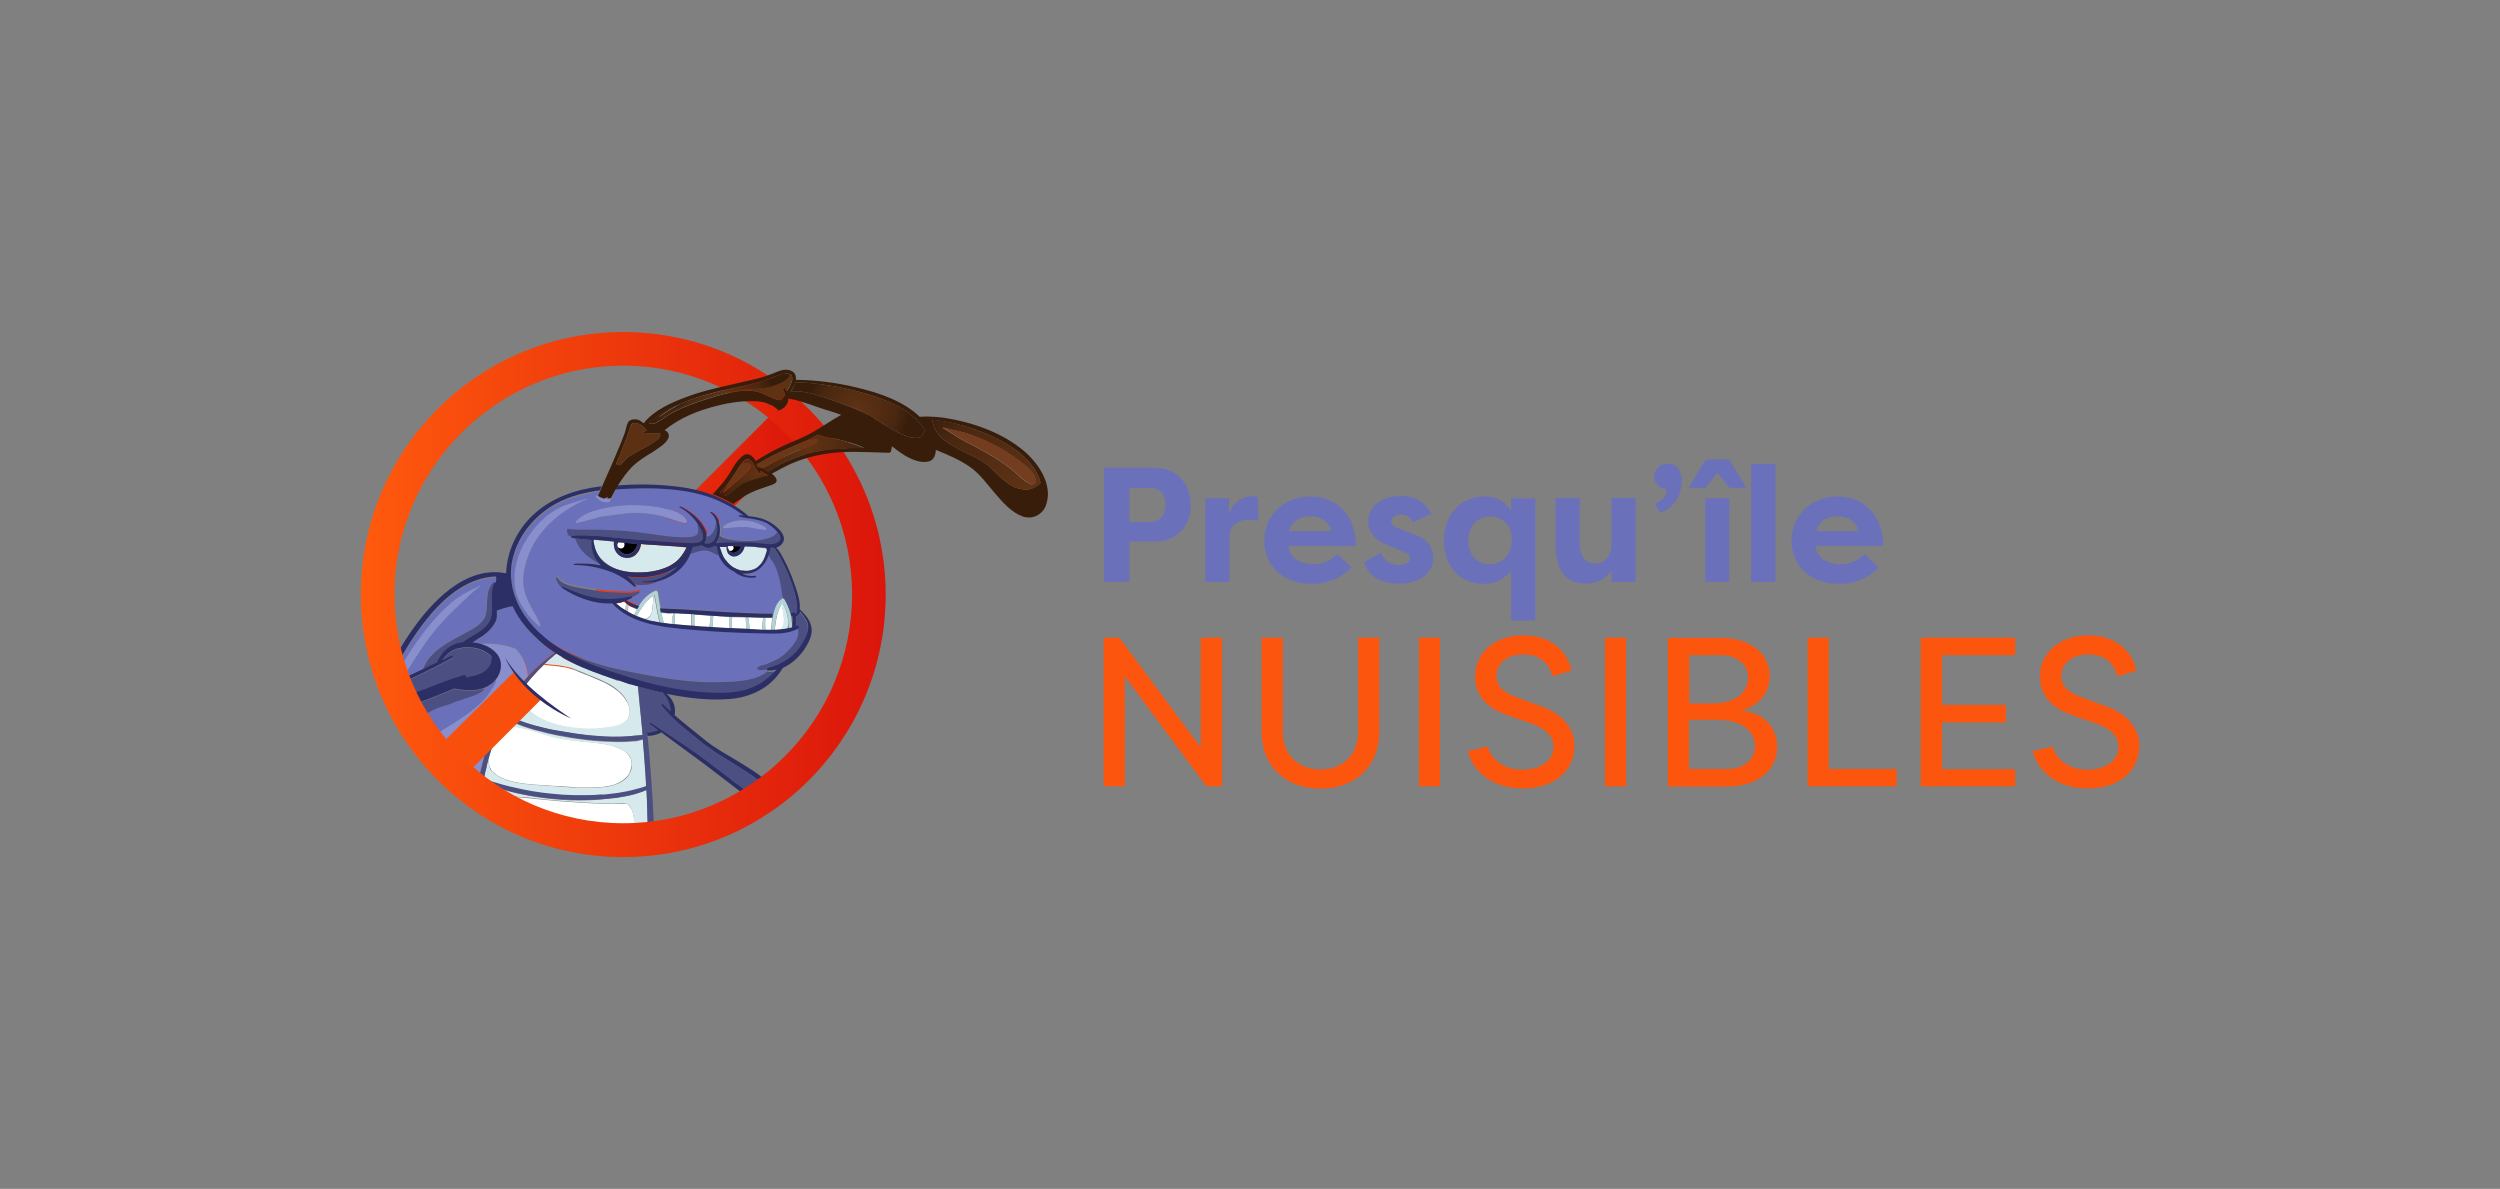 <?xml version="1.0" encoding="utf-8"?>
<!-- Generator: Adobe Illustrator 25.3.1, SVG Export Plug-In . SVG Version: 6.00 Build 0)  -->
<svg version="1.1" xmlns="http://www.w3.org/2000/svg" xmlns:xlink="http://www.w3.org/1999/xlink" x="0px" y="0px"
	 viewBox="0 0 1041.3 495.2" style="enable-background:new 0 0 1041.3 495.2;" xml:space="preserve">
<rect x="0" y="0" width="1041.3" height="495.2" fill="#808080" stroke="none"/>
<style type="text/css">
	.st0{fill:#191B2D;}
	.st1{fill:url(#SVGID_1_);}
	.st2{fill:#6A71BA;}
	.st3{fill:#B2D3D8;}
	.st4{fill:#FFFFFF;}
	.st5{fill:#2B2F66;}
	.st6{fill:url(#SVGID_2_);}
	.st7{fill:#381D0B;}
	.st8{fill:#F94F0C;}
	.st9{fill:url(#SVGID_3_);}
	.st10{fill:#898FCC;}
	.st11{fill:#D6E9ED;}
	.st12{fill:#4B4F82;}
	.st13{fill:url(#SVGID_4_);}
	.st14{fill:url(#SVGID_5_);}
	.st15{fill:url(#SVGID_6_);}
	.st16{fill:url(#SVGID_7_);}
	.st17{fill:url(#SVGID_8_);}
	.st18{fill:#5C3113;}
	.st19{fill:url(#SVGID_9_);}
	.st20{fill:url(#SVGID_10_);}
	.st21{fill:#753D1F;}
	.st22{fill:#683818;}
	.st23{fill:#FC560E;}
	.st24{fill:url(#SVGID_11_);}
	.st25{fill:url(#SVGID_12_);}
	.st26{fill:url(#SVGID_13_);}
	.st27{fill:url(#SVGID_14_);}
	.st28{fill:url(#SVGID_15_);}
	.st29{fill:url(#SVGID_16_);}
	.st30{fill:url(#SVGID_17_);}
	.st31{fill:url(#SVGID_18_);}
	.st32{fill:url(#SVGID_19_);}
	.st33{fill:url(#SVGID_20_);}
	.st34{fill:url(#SVGID_21_);}
	.st35{fill:url(#SVGID_22_);}
	.st36{fill:url(#SVGID_23_);}
	.st37{fill:url(#SVGID_24_);}
	.st38{fill:url(#SVGID_25_);}
	.st39{fill:url(#SVGID_26_);}
	.st40{fill:url(#SVGID_27_);}
	.st41{fill:url(#SVGID_28_);}
	.st42{fill:url(#SVGID_29_);}
	.st43{fill:url(#SVGID_30_);}
	.st44{fill:url(#SVGID_31_);}
	.st45{fill:url(#SVGID_32_);}
	.st46{fill:url(#SVGID_33_);}
	.st47{fill:url(#SVGID_34_);}
</style>
<g id="Layer_5">
	<g>
		<g>
			<g>
				<linearGradient id="SVGID_1_" gradientUnits="userSpaceOnUse" x1="185.661" y1="244.463" x2="336.113" y2="244.463">
					<stop  offset="0" style="stop-color:#FF5A0D"/>
					<stop  offset="1" style="stop-color:#DB150B"/>
				</linearGradient>
				<polygon class="st1" points="197,319.7 185.7,308.3 324.7,169.2 336.1,180.6 				"/>
			</g>
			<g>
				<path class="st10" d="M180.3,263.8c-4.9,6.2-8.9,13.1-13.2,19.7c-1.3,0.6-2.6,1.2-3.9,1.8c3.7-8.5,9-16.7,14.8-23.9
					c3-3.8,6.3-7.3,10-10.4c3.7-3.1,7.6-5,11.9-7.1c0.1-0.1,0.3,0.1,0.2,0.2c-3.7,2.9-7.1,6.4-10.5,9.6
					C186.2,256.9,183.1,260.2,180.3,263.8z M276.7,211.7c-4.3-1.1-8.8-1.4-13.2-1.4c-2.7,0-5.4,0.2-8.1,0.6c-1.8,0.3-3.6,0.6-5.3,1
					c-0.3,0.1-0.7,0.2-1,0.3c-3.4,0.9-6.7,2.3-9.1,4.8c-0.1,0.1-0.1,0.1-0.2,0.2c-0.3,0.3,0,0.7,0.4,0.6c0.2,0,0.3-0.1,0.5-0.1
					c3.2-0.6,6.4-1.7,9.5-2.5l12.5-1.6c4.2-0.1,8.3,0.3,12.4,1.2c3.5,0.8,6.8,2.6,10.3,3.1c0.6,0.1,0.9-0.7,0.7-1.2
					C284.5,213.5,279.9,212.5,276.7,211.7z M248.6,207.6c0.3,0.3,0.7,0.6,1.1,0.8c0.8,0.5,1.7,0.8,2.6,0.8c0.5,0,0.9,0,1.4-0.1
					c0.2,0,0.3-0.1,0.5-0.2c-0.2,0-0.3-0.1-0.4,0c0.3-0.6,0.8-1.7,1.4-2.7c0,0,0,0,0,0c-0.2,0.4-0.5,0.9-0.7,1.3
					c-0.5,0.1-1.1,0.2-1.6,0.3c0.1-0.3,0.2-0.5,0.4-0.8c-0.4,0.3-0.8,0.5-1.3,0.6c-0.1,0-0.2,0-0.3,0.1c-0.1,0-0.1,0-0.2,0
					c-0.3,0-0.5-0.1-0.7-0.2c-0.2-0.1-0.3-0.2-0.4-0.3c0,0.1-0.1,0.2-0.1,0.2c-0.4-0.2-0.8-0.4-1.2-0.8c-0.1-0.1-0.1-0.1-0.2-0.2
					c-0.5-0.4-1.1,0.2-0.7,0.7C248.3,207.3,248.5,207.5,248.6,207.6z M210.2,268.9c-3.4-0.7-7.2-1-10.7-0.6c2.9,0.7,5.6,2.1,7.5,4.4
					c2.6,3.2,1.9,7.6-0.5,10.6c0.1,0.2,0.1,0.5,0,0.7c-4.5,9.8-13.8,14.7-22.5,20.3c-3.3,2.2-6.3,4.5-9,7.2
					c6.4,8.6,14.1,16.2,22.7,22.5c0.2-1.1,0.3-2.2,0.5-3.3c0.3-1.8,0.6-3.7,1-5.5c0.1-0.5,0.2-0.9,0.3-1.4
					c1.8-8.9,4.6-17.7,8.9-25.7c0.2-0.3,0.4-0.7,0.5-1c0.1-0.3,0.3-0.5,0.4-0.8c3-5.4,6.6-10.2,10.6-14.6c-0.4-4.3-2.1-8.4-5.2-11.4
					C213.2,269.7,211.7,269.2,210.2,268.9z M319.1,219.9c-4.7-3.5-12.9-4.5-17.7-0.8c-0.4,0.3-0.3,1.1,0.3,1.1
					c2.8-0.2,5.5-0.7,8.2-0.6c3,0.1,6,1.1,9,1.2C319.4,220.8,319.5,220.1,319.1,219.9z M244.8,207.8c0.1,0,0.1-0.2-0.1-0.2
					c-5.3,1.6-10.3,2.5-15,5.8c-5.1,3.5-9.1,8.5-12,14c-2.9,5.7-4.3,12.3-3,18.6c1.2,5.6,5.5,11.1,9.7,14.8c0.4,0.4,0.9-0.1,0.7-0.6
					c-2.1-5-5.4-9-6.7-14.4c-1.3-5.8,0.5-12.1,2.9-17.3C226.1,218.8,235.2,211.8,244.8,207.8z"/>
				<path class="st2" d="M206.5,283.3c0.1,0.2,0.1,0.5,0,0.7c-4.5,9.8-13.8,14.7-22.5,20.3c-3.3,2.2-6.3,4.5-9,7.2
					c-1.9-2.6-3.7-5.3-5.4-8.1c0,0,0,0,0-0.1c0.7-0.7,1.2-1.7,2.1-2.2c1.3-0.6,2.6-1.9,3.9-2.7c2.3-1.5,4.7-2.7,7.1-3.7
					c0.2-0.1,0.5-0.1,0.7-0.2c2-0.7,4.3-1.3,6.5-2.3c1.4-0.4,2.8-0.9,4.1-1.4c2.3-0.8,6-1.7,7.6-3.6c0.1-0.2,0.2-0.4,0-0.6
					c1.1-0.4,2.1-0.9,3.1-1.7C205.3,284.5,205.9,283.9,206.5,283.3z M228.7,270.2c-1.9-1.4-3.8-3-5.5-4.7c-2.7-2.5-5.2-5.4-7.2-8.5
					c-0.9-1.4-1.7-2.9-2.4-4.4c-2,0.3-4,0.9-5.9,1.6c-0.2,0.1-0.4,0.1-0.6,0.2c0,0-0.1,0-0.1,0c0,0.1,0,0.2,0,0.2c0,0,0,0,0,0
					c0.1,0.9,0.1,1.8,0,2.7c-0.1,0.7-0.3,1.5-0.7,2.1c-0.1,0.2-0.3,0.5-0.4,0.7c-0.9,1.4-1.9,2.5-3,3.5c-0.1,0.1-0.3,0.2-0.4,0.3
					c-0.4,0.3-0.8,0.6-1.1,0.9c-0.3,0.2-0.7,0.5-1.1,0.7c-1.1,0.7-2.3,1.4-3.4,2.2c0.9,0.1,1.8,0.2,2.7,0.4
					c3.5-0.4,7.3-0.1,10.7,0.6c1.5,0.3,3,0.7,4.5,1.4c3.1,3,4.8,7.1,5.2,11.4c1.5-1.6,3.1-3.2,4.7-4.6c0.4-0.4,0.8-0.7,1.3-1.1
					c0.2-0.2,0.5-0.4,0.7-0.6c0,0,0.1-0.1,0.1-0.1c1.2-1,2.4-1.9,3.6-2.9c0.2-0.2,0.5-0.4,0.7-0.5c-0.2-0.1-0.4-0.3-0.6-0.4
					C229.8,271,229.2,270.6,228.7,270.2z M187.9,251c3.7-3.1,7.6-5,11.9-7.1c0.1-0.1,0.3,0.1,0.2,0.2c-3.7,2.9-7.1,6.4-10.5,9.6
					c-3.3,3.1-6.4,6.5-9.2,10c-4.9,6.2-8.9,13.1-13.2,19.7c2.9-1.3,5.8-2.7,8.6-4c3.1-8.9,11.9-12.2,19.3-16.5
					c2.1-1.2,4.3-2.5,5.9-4.4c1.4-1.7,1.6-4,1.7-6.1c0.1-3.1,0.1-7.6,2.7-9.8c0.4-0.4,1.2,0,1,0.6c0,0,0,0,0,0.1c0.1,0,0.1,0,0.2,0
					c0.3-0.8,0.4-1.7,0.2-2.7c-10.9,0.3-20.3,7.6-27.4,16c-7.4,8.8-13.4,19.1-18.1,29.7c0,0,0,0,0,0c0.7-0.3,1.3-0.6,2-0.9
					c3.7-8.5,9-16.7,14.8-23.9C181,257.7,184.3,254.2,187.9,251z M171.2,294c-0.1,0-0.3,0.1-0.4,0.1c-1.1,0.4-2.1,0.8-3.1,1.1
					c-0.7,0.3-1.4,0.5-2.1,0.8c0.8,1.7,1.7,3.3,2.6,4.9c1-2.3,2-4.6,3.2-6.9C171.3,294.1,171.2,294.1,171.2,294z M332.1,265.6
					c-0.9,2.3-2.7,4.3-4.4,6c-1,1-2.2,1.9-3.4,2.7c-1.7,0.9-3.5,1.6-5.3,2.4c-1.1,0.3-2.3,0.6-3.3,1.1c-0.5,0.2-0.4,1.1,0.2,1.2
					c1.2,0.2,2.4,0.1,3.7-0.2c-0.1,0.3,0,0.6,0.3,0.7c-0.4,0.3-0.8,0.7-1.3,1c-5.2,3.2-12.4,3.3-18.2,3.5c-9,0.3-17.8-0.7-26.6-2.2
					c-15.3-2.7-31-5.6-44.2-14.2c-0.2-0.1-0.3,0-0.4,0.1c-1.7-1.3-3.3-2.6-4.8-4.1c-3.5-3.3-6.3-7.1-8.3-11.2
					c-0.2-0.5-0.4-0.9-0.6-1.4c-1.3-3.1-2.2-6.4-2.4-9.8c0-0.5,0-1-0.1-1.5c0-2.2,0.2-4.5,0.8-6.8c2.4-9.8,9.2-17.9,17.9-22.6
					c5.7-3.1,12-4.7,18.4-5.6c0,0.1-0.1,0.2-0.1,0.2c-0.3,0.6-0.5,1.2-0.8,1.8c-0.1-0.1-0.1-0.1-0.2-0.2c-0.5-0.4-1.1,0.2-0.7,0.7
					c0.2,0.2,0.3,0.3,0.5,0.5c0.3,0.3,0.7,0.6,1.1,0.8c0.8,0.5,1.7,0.8,2.6,0.8c0.5,0,0.9,0,1.4-0.1c0.2,0,0.3-0.1,0.5-0.2
					c-0.2,0-0.3-0.1-0.4,0c0.3-0.6,0.8-1.7,1.4-2.7c0.3-0.6,0.6-1.2,0.9-1.7c0.1-0.2,0.2-0.5,0.4-0.7c0.4,0,0.9-0.1,1.3-0.1
					c9.5-0.6,19.2-0.6,28.5,0.9c3.2,0.5,6.3,1.3,9.2,2.3c0.6,0.2,1.1,0.4,1.7,0.6c1.8,0.7,3.6,1.5,5.3,2.4c0.6,0.3,1.1,0.6,1.7,0.9
					c2,1.1,4,2.4,5.8,3.8c-0.6,0-1.2-0.1-1.8-0.1c-0.3,0-0.4,0.5-0.1,0.5c1.1,0.3,2.2,0.5,3.3,0.7c0.2,0,0.4,0.1,0.6,0.1
					c0.5,0.1,1.1,0.2,1.6,0.2c2.2,0.3,4.3,0.8,6.4,2c1,0.6,2.7,1.9,4,3.4c-0.2,0.3-0.7,0.8-0.8,1c-0.6,0.6-1.6,1-2.4,1.3
					c-2.5,0.9-5.2,1.2-7.8,1.3c-2.7,0.1-5.5,0-8.1-0.5c-1.2-0.2-4.1-0.7-4.8-1.7c0-0.1-0.1-0.1-0.1-0.1c0.6-3.5-0.4-7.7-3.5-9.4
					c-0.2-0.1-0.5,0.2-0.3,0.3c1.1,0.9,1.9,2,2.3,3.3c0,0,0,0,0,0.1c0,1.5-0.5,3.6-1.4,4.8c-0.4,0.5-0.9,1.2-1.5,1.5
					c-0.3,0.2-0.7,0.2-1,0.1c0-1.2-0.4-2.4-1-3.5c-2-3.9-6.1-7.1-10-9c-0.3-0.1-0.5,0.3-0.2,0.4c2.9,1.5,5.4,4,7.3,6.6
					c0.4,1.7,0.9,4.2-0.4,5c-2,1.3-5.7,0.9-8,0.8c-5.7-0.2-11.3-1.5-17-2.1c-5.9-0.7-12-0.9-18-1c-1.9,0-3.8,0-5.7,0
					c-1.7,0-3.3-0.1-5-0.4c0,0,0,0,0,0c-0.1,0.5-0.2,1.1,0,1.6c0.1,0.2,0,0.4-0.2,0.5c0.5,0.4,1,0.7,1.6,0.9c-0.1,0.2,0,0.5,0.3,0.5
					c0.4,0.1,0.8,0.1,1.1,0.2c0.1,0,0.1,0,0.2,0c1.3,4.7,5.2,8,9.4,10.2c0.1,0.1,0.3,0.1,0.4,0.1c0.2,0.2,0.4,0.5,0.6,0.7
					c0.1,0.1,0.2,0.2,0.3,0.3c-2.6-0.5-5.2-0.7-7.7-0.8c-1.2,0-2.3,0-3.3,0.1c-0.3,0-0.3,0.5,0,0.5c5.1,0.1,10.4,1,15.2,2.9
					c0.4,0.2,0.9,0.3,1.3,0.5c3.1,1.4,6.1,3.3,8.5,5.7c0.2,0.2,0.6-0.1,0.5-0.4c-0.2-0.3-0.3-0.5-0.5-0.8c0.4,0.1,0.9,0.2,1.4,0.2
					c2.2,0.2,4.6-0.1,5.7-0.4c1.1-0.3,2.1-0.7,3.1-1.1c2.5-0.7,4.8-1.8,6.9-3.4c0.3-0.2,0.6-0.5,0.9-0.7c2.3-1.9,4.1-4.4,5.3-7.2
					c2-0.5,3.7-1.4,5.8-1.4c2.3-0.1,4,1.4,6,2.1c0,0,0,0,0,0c0.8,2.1,2.2,3.9,4,5.3c0.7,0.6,1.5,1,2.4,1.4c1.3,1.2,3,2,4.7,2.3
					c1.4,0.3,2.8,0.3,4.2,0.1c0.4-0.1,0.3-0.7-0.1-0.7c-1.5,0.2-2.9,0.1-4.4-0.4c-0.4-0.1-0.8-0.3-1.1-0.5c1.5,0.2,3,0,4.2-0.4
					c3.4-1,5.7-3.9,6.9-7.4c0.6,1.2,1.5,2.3,2.2,3.5c0.7,1.2,1.2,2.5,1.6,3.8c0.2,0.8,0.5,1.6,0.7,2.4c0.5,2,0.8,4.1,1.1,6.1
					c0.1,0.7,0.2,1.5,0.5,2.2c-0.1,0-0.3,0-0.4,0.1c-2.1,1.2-3.1,3.8-3.7,6.5c-4.7,0.1-9.4-0.2-14.1-0.4c-7.9-0.3-15.8-0.9-23.7-1.4
					c-3-0.2-6.1-0.2-9.2-0.4c-0.4-2.3-0.8-4.5-1.1-6.8c-0.1-0.5-0.5-1-1-0.8c-3,1.2-5.3,3.6-7,6.4c-1.9-0.5-3.8-1.2-5.3-2.3
					c0.8-0.3,1.5-0.7,2.3-1.1c0.1-0.1,0.2-0.2,0.1-0.4c1-0.5,2-1,3-1.7c0.3-0.2,0.1-0.8-0.3-0.7c-3,1-6.5,0.5-9.6,0.4
					c-3.7-0.1-7.4-0.6-11-1.3c-3.9-0.7-11-1.2-13.2-5c-0.2-0.3-0.6-0.1-0.5,0.2c0.5,1.6,1.4,2.8,2.6,3.8c-0.1,0.1-0.1,0.3,0.1,0.4
					c5.5,3.8,13.6,6.9,20.9,6.4c6.9,7.8,18.5,9.6,28.5,10.6c8.6,0.8,17.1,1.4,25.7,1.7c4.4,0.2,8.7,0.3,13.1,0.3
					c3.6,0,7-0.4,10.2-2.1C332.6,263.2,332.6,264.3,332.1,265.6z M301.7,220.1c2.8-0.2,5.5-0.7,8.2-0.6c3,0.1,6,1.1,9,1.2
					c0.5,0,0.6-0.7,0.2-0.9c-4.7-3.5-12.9-4.5-17.7-0.8C301,219.4,301,220.2,301.7,220.1z M240,217.1c-0.1,0.1-0.1,0.1-0.2,0.2
					c-0.3,0.3,0,0.7,0.4,0.6c0.2,0,0.3-0.1,0.5-0.1c3.2-0.6,6.4-1.7,9.5-2.5l12.5-1.6c4.2-0.1,8.3,0.3,12.4,1.2
					c3.5,0.8,6.8,2.6,10.3,3.1c0.6,0.1,0.9-0.7,0.7-1.2c-1.6-3.3-6.1-4.3-9.4-5c-4.3-1.1-8.8-1.4-13.2-1.4c-2.7,0-5.4,0.2-8.1,0.6
					c-1.8,0.3-3.6,0.6-5.3,1c-0.3,0.1-0.7,0.2-1,0.3C245.7,213.1,242.3,214.5,240,217.1z M225.2,260.9
					C225.2,260.9,225.2,260.9,225.2,260.9C225.3,260.9,225.3,260.9,225.2,260.9z M244.8,207.8c0.1,0,0.1-0.2-0.1-0.2
					c-5.3,1.6-10.3,2.5-15,5.8c-5.1,3.5-9.1,8.5-12,14c-2.9,5.7-4.3,12.3-3,18.6c1.2,5.6,5.5,11.1,9.7,14.8c0.4,0.4,0.9-0.1,0.7-0.6
					c-2.1-5-5.4-9-6.7-14.4c-1.3-5.8,0.5-12.1,2.9-17.3C226.1,218.8,235.2,211.8,244.8,207.8z"/>
				<path class="st4" d="M262.4,297.5c0,0.1,0,0.1,0,0.1c0.1-0.3,0.1-0.6,0.1-0.9c0,0.1,0,0.2,0,0.2
					C262.4,297.2,262.4,297.4,262.4,297.5z M258.6,228.5c1.4,0,1.8-1.5,1.3-2.4c-0.8-0.1-1.6-0.2-2.5-0.2
					C256.7,226.7,257.1,228.5,258.6,228.5z M216,289.1c1,3.1,2.8,5.5,5.1,7.5c1,0.9,2.1,1.6,3.2,2.3c2,1.2,4.2,2,6.5,2.7
					c0.5,0.1,0.9,0.3,1.4,0.4c2.7,0.7,5.5,1.2,8.3,1.5c0.2,0,0.5,0,0.7,0.1c4.9,0.3,9.6,0,13.6-0.6c0,0,0,0,0,0
					c0.5-0.1,0.9-0.2,1.4-0.3c0.5-0.1,0.9-0.3,1.4-0.4s0.9-0.4,1.3-0.6c0.4-0.2,0.8-0.5,1.2-0.7c0.1-0.1,0.2-0.1,0.2-0.2
					c2.1-1.8,2.5-4.5,1.5-7.1c-0.2-0.5-0.4-1-0.7-1.4c-0.9-1.7-2.3-3.2-3.6-4.3c0,0,0,0,0,0c-1.8-1.5-3.7-2.6-5.8-3.7
					c-2.4-1.1-4.9-2.1-7.2-3.1c0,0-0.1,0-0.1,0c-1.6-0.6-3.1-1.2-4.6-1.9c0,0,0,0,0,0c-1.3-0.5-2.5-0.9-3.8-1.2
					c-1.9-0.4-3.8-0.6-5.6-0.8c0,0-0.1,0-0.1,0c-0.1,0-0.2,0-0.4,0c-0.3,0-0.5-0.1-0.8-0.1c-0.7-0.1-1.5-0.2-2.1-0.2
					c-0.1,0-0.2,0-0.2-0.1c-0.1,0-0.1-0.1-0.1-0.2C222.7,280.5,219.1,284.7,216,289.1L216,289.1L216,289.1
					C216,289.1,216,289.1,216,289.1z M263.4,253c-0.3-0.1-0.6-0.3-0.9-0.4c-0.3-0.2-0.6-0.3-0.8-0.5c0,0.7-0.1,1.4-0.1,2.1
					c0,0.3,0,0.7,0,1c0.3,0.1,0.5,0.3,0.8,0.4c0.5,0.3,1.1,0.6,1.6,0.8c0.2-0.4,0.4-0.9,0.7-1.3c0.2-0.4,0.4-0.8,0.6-1.2
					C264.6,253.5,264,253.3,263.4,253z M281.2,255.5C281.2,255.5,281.2,255.5,281.2,255.5c-0.1,0.6-0.1,1-0.2,1.5c0,0.8,0,1.5,0,2.3
					c0,0.3,0,0.5,0,0.7c0,0,0,0.1,0,0.1c1.4,0.1,2.9,0.3,4.3,0.4c0.9,0.1,1.7,0.1,2.6,0.2c0-0.3,0-0.6,0-0.9s0-0.6,0-0.8
					c0-0.7,0-1.4,0-2.1c0-0.4,0-0.8,0-1.1c-1.7-0.1-3.4-0.2-5.1-0.3C282.4,255.5,281.8,255.5,281.2,255.5z M263.7,339
					c-0.1-0.3-0.1-0.5-0.2-0.8c-0.1-0.2-0.1-0.4-0.2-0.6c-0.5-1.2-1.3-2.2-2.3-3c-2,0.4-4.1,0.3-6.2,0.2c-6.4,0-12.7-0.4-19.1-0.9
					c-1.7-0.1-3.4-0.2-5-0.4c-1.5-0.1-3-0.3-4.5-0.4c0,0,0,0,0,0c-1.9-0.2-3.8-0.4-5.7-0.6c-0.4,0-0.8-0.1-1.3-0.1
					c-0.4,0-0.7-0.1-1.1-0.1c-0.2,0-0.5,0-0.7-0.1c-0.4,0-0.8-0.1-1.2-0.1c0,0-0.1,0-0.1,0c-0.6,0-1.1-0.1-1.7-0.1
					c-0.6,0-1.1,0-1.7,0c-0.2,0-0.3,0-0.5,0c-0.3,0-0.6,0-1,0c-0.2,0-0.5,0-0.7,0c-0.3,0-0.6,0-0.9,0.1c-0.2,0-0.4,0-0.6,0.1
					c-0.4,0-0.8,0.1-1.2,0.2c-0.1,0-0.1,0-0.2,0c-0.4,0.1-0.8,0.2-1.2,0.2c-0.2,0.1-0.5,0.1-0.7,0.2c-0.3,0.1-0.6,0.2-0.9,0.3
					c-0.2,0.1-0.4,0.1-0.6,0.2c-1.5,0.5-2.9,1.2-4.3,2.1c0,0,0,0,0,0c0,0.1,0,0.2,0,0.3c16.4,11.3,36.1,18,57.4,18.4c0,0,0,0,0,0
					c0.2-0.1,0.4-0.2,0.6-0.3c0.1-0.1,0.3-0.1,0.4-0.2c0,0,0,0,0,0c2.1-1.1,3.8-2.8,5-5.2c0,0,0,0,0,0c0.1-0.3,0.2-0.6,0.3-0.9
					c0.3-1.1,0.6-2.3,0.7-3.5c0.1-0.8,0.1-1.6,0-2.4C264,340.6,263.9,339.8,263.7,339z M289.2,257.1c0,0.7,0,1.4,0,2.1
					c0,0.1,0,0.3,0,0.4c0,0.3,0,0.6,0.1,0.9c0,0.2,0,0.3,0,0.5c2.1,0.2,4.2,0.3,6.2,0.4c0.1-1.2,0.2-2.5,0.4-3.7
					c0-0.4,0.1-0.8,0.1-1.2c-2.3-0.2-4.5-0.3-6.8-0.5C289.2,256.3,289.2,256.7,289.2,257.1z M279,255.4c-0.2,0.1-0.4,0.2-0.5,0.3
					c0-0.1-0.1-0.2-0.2-0.3c-0.5,0-0.9,0-1.4,0c-0.5,0-1,0-1.5-0.1c0.1,0.5,0.2,1.1,0.4,1.6c0.1,0.5,0.3,1.1,0.4,1.6
					c0,0,0.1,0,0.1,0c0,0,0,0.1,0,0.1c0.1,0.3,0.2,0.6,0.3,1c0,0,0,0,0,0c1.1,0.2,2.2,0.3,3.3,0.4c0-0.2,0-0.4,0-0.7
					c0-0.7,0.1-1.4,0.2-2.1c0.1-0.6,0.3-1.2,0.5-1.8C280,255.5,279.5,255.5,279,255.4C279,255.4,279,255.4,279,255.4z M259.3,253.7
					c0.4,0.2,0.7,0.5,1.1,0.7c0-0.2,0-0.4,0.1-0.5c0-0.2,0-0.4,0.1-0.6c0-0.3,0.1-0.6,0.1-0.9c0-0.3,0.1-0.6,0.1-0.9
					c0,0,0-0.1,0-0.1c-0.3-0.3-0.6-0.5-0.9-0.8c-0.6,0.2-1.1,0.3-1.7,0.5c-0.6,0.1-1.2,0.2-1.8,0.3c0,0,0,0,0,0
					c0.5,0.4,1,0.8,1.5,1.2C258.3,253,258.8,253.4,259.3,253.7z M267.5,252.9c-0.3,0.4-0.6,0.9-0.9,1.3c-0.5,0.9-1,1.8-1.5,2.6
					c1,0.4,2,0.8,3,1.1c0.4-0.1,0.8-0.2,1.2-0.3c0.9-0.4,1.5-1.1,1.9-1.9c0.3-0.6,0.4-1.3,0.5-2c0.1-0.9,0.2-1.9,0.3-2.8
					c0.1-1,0.1-2,0.3-2.8C270.4,249.1,268.8,250.9,267.5,252.9z M262,322.3c0-0.1,0.1-0.2,0.1-0.2C262.1,322.1,262,322.2,262,322.3
					c0,0-0.1,0.1-0.1,0.2C261.9,322.5,261.9,322.4,262,322.3z M305.2,229.1c0.1-0.1,0.2-0.2,0.3-0.4c0.1-0.1,0.1-0.3,0.1-0.4
					c0-0.1,0-0.2,0-0.3c-0.1-0.2-0.2-0.4-0.3-0.5c-0.7,0-1.4,0-2,0h0c0,0-0.1,0.1-0.1,0.1c0,0-0.1,0.1-0.1,0.1
					c0.2,0.6,0.4,1.3,0.8,1.7c0.1,0,0.1,0,0.2,0c0.1,0,0.2,0,0.3,0c0.1,0,0.2,0,0.3,0c0.1,0,0.2-0.1,0.3-0.2
					C305,229.2,305.1,229.2,305.2,229.1z M326.6,257.4c0-0.1,0-0.1,0-0.2c0-0.2,0-0.4-0.1-0.5c0-0.1,0-0.2,0-0.3c0-0.1,0-0.2,0-0.3
					c-0.2-1.6-0.6-3.2-0.8-4.4c0,0,0,0,0-0.1c-0.9,1.2-1.5,2.7-1.9,4.2c-0.2,0.6-0.3,1.1-0.4,1.7c-0.3,1.7-0.5,3.3-0.7,4.8
					c0,0,0,0.1,0,0.1c0.4,0,0.9,0,1.3-0.1c0,0,0.1,0,0.1,0c0.3,0,0.5-0.1,0.7-0.2c0,0,0,0,0.1,0c0.2-0.1,0.4-0.2,0.5-0.3
					c0.1-0.1,0.2-0.2,0.3-0.2c0.1-0.1,0.1-0.1,0.2-0.2c0.1-0.1,0.2-0.3,0.3-0.5c0,0,0,0,0-0.1c0.4-0.8,0.5-1.8,0.5-2.8c0,0,0,0,0,0
					C326.6,257.9,326.6,257.6,326.6,257.4z M311.7,257.4c0.1,0.4,0.1,0.9,0.2,1.3c0.1,0.6,0.1,1.1,0.2,1.7c0,0.6,0.1,1.1,0.1,1.7
					c1.7,0.1,3.5,0.2,5.2,0.3c0-0.9,0.1-1.8,0.2-2.7c0-0.3,0.1-0.6,0.1-0.9c0.1-0.5,0.1-1,0.2-1.4c-2,0-4.1-0.1-6.1-0.2
					C311.7,257.3,311.7,257.4,311.7,257.4z M297,257.7c-0.1,0.9-0.2,1.9-0.2,2.8c0,0.3,0,0.6,0,0.9c2.3,0.1,4.5,0.3,6.8,0.4
					c0-0.6,0.1-1.2,0.1-1.8s0-1.2,0-1.8c0-0.4,0-0.9,0-1.3c-2.2-0.1-4.4-0.3-6.6-0.4C297.1,256.9,297,257.3,297,257.7z M204.9,321
					c0.3,0.3,0.6,0.5,0.9,0.8c0.4,0.3,0.7,0.7,1.1,1c0.1,0.1,0.3,0.2,0.4,0.3c0.5,0.3,1.1,0.6,1.7,0.9c0.6,0.3,1.2,0.5,1.8,0.7
					c0.6,0.2,1.2,0.4,1.9,0.6c0.4,0.1,0.8,0.2,1.2,0.3c3,0.7,6.1,1,8.4,1.2c0,0,0,0,0.1,0c0,0,0,0,0,0c2.6,0.1,5.1,0.3,7.7,0.5
					c2.2,0.1,4.5,0.2,6.7,0.4c1.4,0.1,2.7,0.2,4.1,0.3c3.2,0.1,6.5,0.1,9.7-0.2c0,0,0,0,0,0c1-0.1,2.1-0.3,3.2-0.5
					c0.5-0.1,1.1-0.2,1.6-0.4c0.2-0.1,0.5-0.1,0.7-0.2c2.4-0.9,4.5-2.3,5.8-4.2c0-0.1,0.1-0.2,0.1-0.3c0-0.1,0.1-0.1,0.1-0.2
					c0.1-0.2,0.2-0.3,0.2-0.5c0-0.1,0.1-0.1,0.1-0.2c0.1-0.3,0.2-0.6,0.3-0.9c0.2-0.6,0.3-1.2,0.4-1.8c0-0.7,0-1.4-0.2-2.1
					c0,0,0,0,0,0c0,0,0,0,0,0c-0.6-1.5-1.6-2.7-2.8-3.6c-1.1-0.8-2.5-1.4-3.9-1.9c-1.1-0.4-2.2-0.7-3.3-0.9
					c-0.5-0.1-1.1-0.2-1.6-0.3c-1.9-0.3-3.8-0.5-5.5-0.7c0,0,0,0,0,0c-1.1-0.1-2.1-0.2-3.2-0.3c-0.1,0-0.2,0-0.3,0
					c-0.8-0.1-1.7-0.2-2.5-0.3c-0.7-0.1-1.3-0.2-2-0.3c0,0,0,0,0,0c-1.1-0.2-2.2-0.3-3.4-0.5c0.3,0.1,0.7,0.1,1,0.2
					c-0.3-0.1-0.7-0.1-1-0.2c-1-0.2-1.9-0.4-2.9-0.6c-0.5-0.1-1-0.2-1.4-0.3c-0.1,0-0.2,0-0.2-0.1c0,0,0,0,0,0
					c-1.9-0.4-3.9-1-5.8-1.7c-0.8-0.3-1.7-0.5-2.5-0.8c-0.9-0.3-1.9-0.5-2.8-0.7c-1.1-0.3-2.3-0.6-3.6-0.8c-1.9-0.2-3.8-0.3-5.6,0.1
					c-0.3,0.1-0.5,0.2-0.8,0.3c-0.3,0.1-0.6,0.2-0.8,0.1c-1.8,4.2-3.4,8.6-4.6,13.1c0,0.5,0.1,1.1,0.2,1.6
					C203.8,319.2,204.3,320.2,204.9,321z M319.5,257.4c-0.3,0-0.5,0-0.8,0c0,0.5,0,0.9,0,1.4c0,0.6,0,1.2,0,1.8c0,0.6,0,1.2,0.1,1.8
					c0.8,0,1.5,0,2.3,0c0,0,0,0,0,0c0,0,0-0.1,0-0.1c0-0.3,0.1-0.5,0.1-0.8s0.1-0.6,0.1-0.9c0.1-0.6,0.1-1.3,0.2-2
					c0.1-0.4,0.1-0.8,0.2-1.2c-0.5,0-1,0-1.5,0C320,257.4,319.8,257.4,319.5,257.4z M257.8,353.5c0.1,0,0.1-0.1,0.2-0.1c0,0,0,0,0,0
					C258,353.4,257.9,353.4,257.8,353.5z M223.5,305c-0.6-0.2-1.3-0.4-1.9-0.6c0.8,0.3,1.7,0.5,2.5,0.8
					C223.9,305.1,223.7,305,223.5,305z M310.6,257.2c-1.2,0-2.5-0.1-3.7-0.1c-0.4,0-0.7,0-1.1,0c-0.4,0-0.8,0-1.1,0
					c0,0.5,0,0.9,0,1.4c0,1.2,0,2.3,0.1,3.5c0,0,0,0,0,0c1.5,0.1,2.9,0.1,4.3,0.2c0.6,0,1.1,0,1.7,0.1c0-1.1-0.1-2.3-0.1-3.4
					C310.6,258.2,310.6,257.7,310.6,257.2z"/>
				<path class="st3" d="M329.9,261.5C329.9,261.5,329.9,261.5,329.9,261.5c-0.5,0.1-0.9,0.2-1.4,0.3c0,0,0,0,0,0c0-0.4,0-0.8,0-1.2
					c0-0.1,0-0.2,0-0.3c0-0.8-0.1-1.6-0.2-2.4c0-0.2,0-0.4-0.1-0.6c0,0,0,0,0,0c-0.1-0.6-0.2-1.1-0.4-1.7c0,0,0,0,0,0
					c-0.1-0.5-0.3-0.9-0.4-1.3c0-0.1-0.1-0.2-0.1-0.3c-0.1-0.4-0.3-0.7-0.4-1.1c-0.1-0.1-0.1-0.3-0.2-0.4c-0.2-0.4-0.4-0.9-0.7-1.3
					c-0.1,0.2-0.3,0.3-0.4,0.5v0c-0.9,1.2-1.5,2.7-1.9,4.2c-0.2,0.6-0.3,1.1-0.4,1.7c-0.3,1.7-0.5,3.3-0.7,4.8c0,0,0,0.1,0,0.1
					c-0.5,0-1,0-1.4,0c0,0,0-0.1,0-0.1c0-0.3,0.1-0.5,0.1-0.8s0.1-0.6,0.1-0.9c0.1-0.6,0.1-1.3,0.2-2c0.1-0.4,0.1-0.8,0.2-1.2
					c0.1-0.5,0.2-1.1,0.3-1.6c0.6-2.7,1.6-5.3,3.7-6.5c0.1-0.1,0.3-0.1,0.4-0.1c0.2,0,0.4,0.1,0.5,0.3c1.1,1.8,1.9,3.7,2.5,5.8
					c0.1,0.5,0.2,1,0.3,1.5c0,0,0,0.1,0,0.1c0.1,0.7,0.2,1.4,0.3,2.1c0,0.3,0.1,0.5,0.1,0.8C329.9,260.4,329.9,261,329.9,261.5z
					 M260.7,251.5c0,0.3,0,0.6-0.1,0.9c0,0.3-0.1,0.6-0.1,0.9c0,0.2,0,0.4-0.1,0.6c0,0.2,0,0.4-0.1,0.5c0.4,0.2,0.8,0.5,1.2,0.7
					c0-0.3,0-0.7,0-1c0-0.7,0.1-1.4,0.1-2.1C261.3,251.8,261,251.6,260.7,251.5C260.7,251.4,260.7,251.4,260.7,251.5z M276.2,258.5
					c-0.1-0.5-0.3-1.1-0.4-1.6c-0.1-0.5-0.3-1.1-0.4-1.6c-0.1-0.5-0.2-1.1-0.3-1.6c-0.4-2.3-0.8-4.5-1.1-6.8c-0.1-0.5-0.5-1-1-0.8
					c-3,1.2-5.3,3.6-7,6.4c-0.2,0.4-0.5,0.8-0.7,1.2c-0.2,0.4-0.4,0.8-0.6,1.2c-0.2,0.4-0.4,0.9-0.7,1.3c0.4,0.2,0.8,0.4,1.2,0.5
					c0.5-0.9,1-1.7,1.5-2.6c0.3-0.4,0.6-0.9,0.9-1.3c1.3-2,2.9-3.7,4.9-4.8v0c0.1,0,0.1-0.1,0.2-0.1c0.3,1.6,0.6,3.3,0.9,4.9
					c0,0.2,0.1,0.5,0.1,0.7c0,0,0,0,0,0c0.2,0.8,0.3,1.7,0.5,2.5c0,0.2,0.1,0.4,0.1,0.7c0.2,0.9,0.4,1.8,0.6,2.6
					c0.5,0.1,1.1,0.2,1.7,0.2c-0.1-0.3-0.2-0.6-0.3-1C276.2,258.6,276.2,258.6,276.2,258.5z M280,257.3c-0.1,0.7-0.2,1.4-0.2,2.1
					c0,0.2,0,0.5,0,0.7c0.4,0,0.8,0.1,1.2,0.1c0,0,0-0.1,0-0.1c0-0.2,0-0.5,0-0.7c0-0.8-0.1-1.5,0-2.3c0-0.5,0.1-1,0.2-1.5
					c0,0,0-0.1,0-0.1c-0.2,0-0.4,0-0.7,0C280.3,256,280.1,256.6,280,257.3z M289.3,259.1c0-0.7,0-1.4,0-2.1c0-0.4,0-0.8,0-1.2
					c-0.4,0-0.8,0-1.2-0.1c0,0.4,0,0.8,0,1.1c0,0.7,0,1.4,0,2.1c0,0.2,0,0.5,0,0.8s0,0.6,0,0.9c0.4,0,0.9,0.1,1.3,0.1
					c0-0.1,0-0.3,0-0.5c0-0.3,0-0.6-0.1-0.9C289.3,259.4,289.3,259.3,289.3,259.1z M304.6,257c-0.3,0-0.6,0-0.9,0c0,0.4,0,0.9,0,1.3
					c0,0.6,0,1.2,0,1.8s0,1.2-0.1,1.8c0.4,0,0.7,0,1.1,0c0,0,0,0,0,0c-0.1-1.2-0.1-2.3-0.1-3.5C304.6,257.9,304.6,257.4,304.6,257z
					 M311.9,258.8c-0.1-0.4-0.1-0.9-0.2-1.3c0-0.1,0-0.1,0-0.2c-0.4,0-0.8,0-1.1,0c0,0.5,0,1,0.1,1.5c0.1,1.1,0.1,2.3,0.1,3.4
					c0.5,0,0.9,0,1.4,0.1c0-0.6,0-1.1-0.1-1.7C312,259.9,312,259.3,311.9,258.8z M295.9,257.6c-0.1,1.2-0.3,2.5-0.4,3.7
					c0.4,0,0.9,0.1,1.3,0.1c0-0.3,0-0.6,0-0.9c0-0.9,0.1-1.9,0.2-2.8c0-0.4,0.1-0.8,0.1-1.2c-0.4,0-0.7-0.1-1.1-0.1
					C296,256.8,295.9,257.2,295.9,257.6z M318.8,258.8c0-0.5,0-0.9,0-1.4c-0.3,0-0.6,0-0.9,0c-0.1,0.5-0.1,1-0.2,1.4
					c0,0.3-0.1,0.6-0.1,0.9c-0.1,0.9-0.1,1.8-0.2,2.7c0.5,0,1,0,1.5,0c0-0.6,0-1.2-0.1-1.8C318.8,260,318.8,259.4,318.8,258.8z"/>
				<path class="st11" d="M205,325.7c-1.2-0.4-2.4-0.8-3.6-1.2c0.2-1,0.4-2,0.7-3c0.2-0.7,0.3-1.4,0.5-2c0.2-1,0.5-2,0.8-3
					c0,0.6,0.1,1.1,0.2,1.6c0.2,1.2,0.5,2.3,0.8,2.6c0.1,0.1,0.3,0.2,0.4,0.3c0.1,0,0.1,0.1,0.2,0.1c1.9,2.5,5.4,3.8,9,4.6
					c0.2,0.1,0.5,0.1,0.7,0.2c2.6,0.5,5.2,0.8,7.7,1c0,0,0,0,0.1,0c0,0,0,0,0,0c2.6,0.2,5.1,0.3,7.7,0.5c3.6,0.3,7.2,0.6,10.8,0.7
					c3.2,0.2,6.5,0.2,9.7-0.2c0,0,0,0,0,0c1.8-0.1,3.7-0.4,5.5-1.1c0,0,0.1,0,0.1,0c0.8-0.3,1.6-0.6,2.3-1c0.5-0.3,0.9-0.6,1.4-0.9
					c0.4-0.3,0.8-0.7,1.2-1.1c0.4-0.4,0.7-0.9,0.9-1.3c0,0,0-0.1,0-0.1c0.7-1.1,1.1-2.3,1.1-3.6c0,0.2,0,0.3-0.1,0.5
					c0-0.2,0-0.3,0.1-0.5v0c0-0.2,0-0.5,0-0.7c0-0.5-0.1-1-0.2-1.4c0,0,0,0,0,0c0,0,0,0,0,0c-0.2-0.9-0.7-1.7-1.3-2.4
					c-0.3-0.3-0.7-0.7-1.1-1c-0.1-0.1-0.2-0.2-0.3-0.2c-2.4-1.8-5.6-2.6-8.8-3.1c-0.3-0.1-0.6-0.1-0.9-0.2c-0.6-0.1-1.1-0.2-1.6-0.2
					c-1.1-0.1-2-0.2-2.9-0.3c0,0,0,0,0,0c-1.1-0.1-2.1-0.2-3.2-0.3c-0.1,0-0.2,0-0.3,0c-3.1-0.3-6.2-0.7-9.2-1.3
					c-0.5-0.1-1-0.2-1.5-0.3c0.5,0.1,1,0.2,1.5,0.3c-0.5-0.1-1-0.2-1.6-0.3c-0.5-0.1-1-0.2-1.4-0.3c-0.1,0-0.2,0-0.2-0.1
					c0,0,0,0,0,0c-2.2-0.6-4.3-1.2-6.4-1.9c-2.7-0.9-5.5-1.7-8.3-2.1c-0.3,0-0.5-0.1-0.8-0.1c-0.4-0.1-0.9-0.1-1.3-0.1
					c-0.4,0-0.9,0-1.3,0s-0.8,0.1-1.3,0.1c-0.4,0.1-0.7,0.1-1,0.3c-0.5,0.1-1.1,0.2-1.6,0.4c0.5-1.1,1-2.3,1.6-3.4c0,0,0,0,0,0
					c0.5-0.2,1.1-0.3,1.6-0.4c0,0,0,0,0,0c0.5,0.3,1.1,0.5,1.6,0.8c1.6,0.7,3.2,1.4,4.9,2c1.7,0.6,3.4,1.1,5.1,1.6
					c0.2,0,0.4,0.1,0.5,0.1c6.3,1.8,12.8,3,19.4,3.8c1.5,0.2,3,0.4,4.5,0.5c0.8,0.1,1.7,0.1,2.5,0.2c1.5,0.1,3,0.2,4.5,0.2
					c0.8,0,1.6,0,2.4,0.1c0.7,0,1.5,0,2.2,0c0.7,0,1.5,0,2.2-0.1c0,0,0.1,0,0.1,0.1c0,0,0-0.1,0-0.1c0.9,0,1.9-0.1,2.8-0.2
					c0.2,0,0.4,0,0.5,0c0.3,0,0.6-0.1,0.8-0.1c0.3-0.1,0.6-0.1,0.8-0.2c0,0,0.1,0,0.1,0c0.2-0.1,0.5-0.1,0.7-0.2
					c0.3-0.1,0.6-0.2,0.8-0.2c0.2,2.5,0.4,5,0.6,7.4c0.1,1.4,0.2,2.8,0.3,4.2c0.1,1.4,0.2,2.8,0.3,4.2c0,0,0,0,0,0
					c0,0.1,0,0.3,0,0.4c0.1,1.1,0.1,2.2,0.2,3.4c-0.8,0.3-1.6,0.5-2.4,0.8c-2.4,0.7-4.8,1.3-7.3,1.7c0,0-0.1-0.1-0.1-0.1
					c-3.1,0.6-6.2,1.1-9.3,1.4c-2,0.2-3.9,0.3-5.9,0.3c-0.8,0-1.6,0-2.5,0c-1.6,0-3.3,0-4.9-0.1c-0.8,0-1.6-0.1-2.4-0.1
					c-1.5-0.1-3.1-0.2-4.6-0.4c-5.4-0.6-10.8-1.5-16.1-2.7c0,0,0,0,0,0c-1.2-0.3-2.4-0.6-3.7-0.9c-0.4-0.1-0.7-0.2-1.1-0.3
					c-0.9-0.3-1.8-0.5-2.7-0.8C205.7,326,205.4,325.9,205,325.7z M262.3,321.6c-0.1,0.2-0.2,0.3-0.2,0.5c0,0,0,0,0,0
					C262.2,321.9,262.3,321.7,262.3,321.6C262.3,321.6,262.3,321.6,262.3,321.6z M226.8,303.3c0.6,0.1,1.2,0.3,1.7,0.4
					c1.2,0.3,2.5,0.5,3.7,0.7c2.5,0.4,4.9,0.8,7.3,1.2c0.8,0.1,1.5,0.2,2.3,0.3c0.8,0.1,1.5,0.2,2.3,0.3c1.5,0.2,3,0.3,4.6,0.4
					c0.4,0,0.8,0.1,1.3,0.1c6,0.3,11.9,0.1,17.6-0.6c0,0,0,0,0,0c0,0,0,0,0,0c-0.2-2.5-0.4-5-0.7-7.6c-0.1-1-0.2-1.9-0.3-2.9
					c-0.3-3.1-0.6-6.2-0.9-9.3c0-0.2,0-0.3,0-0.5c-1.1-0.3-2.1-0.6-3.2-0.9c0,0.1-0.1,0.2-0.1,0.2c-1.1-0.3-2.2-0.9-3.3-1.3
					c-0.5-0.2-1-0.3-1.5-0.5h0c-0.1,0.1-0.3,0.2-0.4,0.3c-1.9-0.8-3.8-1.5-5.7-2.3c-0.4-0.1-0.8-0.2-1.1-0.4c-2.6-0.9-5.2-1.9-7.8-3
					c-0.9-0.4-1.8-0.8-2.7-1.2c-1.9-0.8-3.8-1.7-5.6-2.7c0-0.1,0-0.2,0-0.3c-0.4-0.2-0.8-0.5-1.3-0.8c-0.3-0.2-0.5-0.3-0.8-0.5
					c-0.5,0-0.9,0-1.3,0.1c-0.9,0.8-1.8,1.6-2.8,2.4c0,0.1,0,0.2,0,0.3c-0.6,0.3-1.1,0.7-1.6,1.2c1.2,0.2,2.5,0.4,3.7,0.5
					c0.4,0,0.7,0,1.1,0.1c1.2,0.1,2.3,0.2,3.5,0.5c0.4,0.1,0.7,0.2,1.1,0.2c1.3,0.3,2.6,0.6,3.8,1.2c0,0,0,0,0,0
					c1.2,0.4,2.4,0.9,3.6,1.4c0.4,0.2,0.7,0.3,1.1,0.5c2.5,1,5,1.9,7.3,3.1c1.3,0.6,2.5,1.2,3.6,2c0.8,0.5,1.5,1,2.2,1.7
					c0,0,0,0,0,0c2.1,1.7,3.5,3.7,4.2,5.7c0.2,0.6,0.4,1.2,0.5,1.9c0.1,0.5,0.1,1,0,1.6c0,0.2,0,0.3,0,0.5c0,0.1,0,0.1,0,0.1
					c0,0,0,0,0,0c0,0,0,0,0,0c-0.1,0.3-0.1,0.5-0.2,0.8c0,0,0,0.1,0,0.1c-0.1,0.3-0.3,0.6-0.5,0.9c-0.1,0.2-0.3,0.4-0.4,0.5
					c-0.2,0.3-0.5,0.5-0.8,0.7c-1.2,1.1-3.1,1.9-5.6,2.2c0,0,0,0,0,0c-0.5,0.1-0.9,0.2-1.3,0.2c-0.9,0.1-1.9,0.3-2.8,0.4
					s-1.9,0.2-2.9,0.2c-0.5,0-1,0-1.4,0c-1.4,0-2.9,0-4.3-0.1c-0.3,0-0.6,0-0.9-0.1c-7.4-0.5-15-2.5-20.1-7
					c-0.1-0.1-0.1-0.1-0.2-0.2c-1.4-1.3-3.3-3.3-4.3-5.3c-0.2-0.3-0.3-0.7-0.4-1c-0.1-0.2-0.1-0.3-0.1-0.5c0-0.2-0.1-0.3-0.1-0.5
					l0,0c-0.3,0.4-0.5,0.8-0.8,1.1c0,0.2,0,0.3,0,0.5c-0.1,0-0.2,0-0.2-0.1c-0.7,1-1.3,2-1.9,3c-0.1,0.1-0.1,0.2-0.2,0.3
					c-0.6,0.9-1.1,1.9-1.6,2.9c-0.2,0.3-0.4,0.7-0.6,1c0,0,0,0,0,0c0,0,0,0,0,0C215.7,300.1,221.1,301.9,226.8,303.3z M233.1,307.6
					C233.1,307.6,233.1,307.6,233.1,307.6c0.4,0.1,0.9,0.2,1.3,0.3c0,0,0,0,0,0C234,307.7,233.6,307.7,233.1,307.6z M274,256.1
					c-0.1-0.3-0.1-0.6-0.2-0.8c-0.1-0.5-0.2-1.1-0.3-1.6c0,0,0,0,0,0c0-0.2-0.1-0.5-0.1-0.7c-0.3-1.6-0.6-3.3-0.9-4.9
					c-0.1,0-0.1,0.1-0.2,0.1c-0.1,0.9-0.2,1.9-0.3,2.8c-0.1,1.7-0.2,3.4-0.8,4.8c-0.2,0.4-0.4,0.8-0.6,1.1c-0.4,0.4-0.8,0.7-1.3,0.8
					c-0.3,0.1-0.7,0.3-1.2,0.3c0,0,0,0,0,0c0.4,0.1,0.8,0.2,1.2,0.3c0.2,0.1,0.4,0.1,0.6,0.2c0.2,0,0.4,0.1,0.6,0.1
					c0.3,0.1,0.7,0.2,1,0.2c1.1,0.2,2.1,0.4,3.2,0.6c-0.2-0.9-0.4-1.7-0.6-2.6C274.1,256.5,274.1,256.3,274,256.1z M277.1,227.3
					c-1.4-0.1-2.9-0.2-4.3-0.3c-1.9-0.1-3.9-0.2-5.8-0.4c-0.2,2.1-1.1,3.5-2.3,4.5c-0.1,0.1-0.1,0.1-0.2,0.2
					c-0.2,0.1-0.3,0.2-0.5,0.3c-0.3,0.2-0.7,0.4-1.1,0.5c-0.6,0.2-1.2,0.3-1.8,0.3c-0.2,0-0.4,0-0.7-0.1c-0.2,0-0.4-0.1-0.6-0.1
					s-0.4-0.1-0.6-0.2c-0.4-0.1-0.7-0.3-1-0.5c-0.5-0.3-0.9-0.7-1.2-1.1c-1-1.1-1.5-2.7-1.3-4.8c0,0,0,0,0,0
					c-2.7-0.3-5.4-0.5-8.1-0.7c-0.1,0.1-0.3,0.2-0.4,0.3c0,0.4,0.1,0.8,0.2,1.3c0.1,0.4,0.2,0.8,0.3,1.2c0.1,0.4,0.2,0.7,0.3,1.1
					c1.4,3.8,4.7,6.5,8.7,8.2c2.4,0.9,5,1.3,7.5,1.4c1.7,0.1,3.4,0,5.1-0.1c0.6-0.1,1.1-0.1,1.7-0.2c1.1-0.2,2.3-0.4,3.4-0.7
					c0.6-0.2,1.1-0.3,1.6-0.5s1.1-0.4,1.6-0.6c1.3-0.5,2.4-1.2,3.4-1.9c0.7-0.5,1.2-1,1.8-1.6c0.8-0.9,1.5-1.8,2.1-2.8
					c0.4-0.6,0.7-1.3,1.1-2c-0.5,0-0.9,0-1.4-0.1C282.1,227.6,279.6,227.5,277.1,227.3z M258.1,353.3
					C258.1,353.3,258.1,353.3,258.1,353.3c0,0-0.1,0-0.1,0.1C258.1,353.4,258.1,353.3,258.1,353.3z M269.8,346
					c0-2.6-0.1-5.1-0.2-7.7c0-0.3,0-0.5,0-0.8c0-0.9-0.1-1.7-0.1-2.6c0-0.6-0.1-1.2-0.1-1.8c-0.1-1.3-0.1-2.6-0.2-4c0,0,0,0,0,0
					c0,0,0,0,0,0c-0.5,0.2-1.1,0.5-1.7,0.7c-1.1,0.4-2.3,0.8-3.4,1.1c-1.2,0.3-2.3,0.6-3.5,0.8c-1.2,0.2-2.3,0.4-3.5,0.6
					c-0.6,0.1-1.1,0.2-1.7,0.2c-0.6,0.1-1.3,0.1-1.9,0.2c-10.6,1.3-21.8,0.8-32.4-1.1c-0.5-0.1-1-0.2-1.5-0.3
					c-6.3-1.1-12.5-2.9-18.4-5.3c0,0,0,0,0,0c-0.2,1.2-0.4,2.4-0.6,3.7c-0.3,1.8-0.6,3.6-0.8,5.4c0,0,0,0,0,0c1-0.6,2-1.2,3-1.6
					c0.3-0.1,0.5-0.2,0.8-0.3c0.2-0.1,0.3-0.1,0.5-0.2c0.2-0.1,0.4-0.1,0.6-0.2c0.1,0,0.3-0.1,0.4-0.1c0.2,0,0.3-0.1,0.5-0.1
					c0.2-0.1,0.5-0.1,0.7-0.2c0.1,0,0.3-0.1,0.4-0.1c0.3-0.1,0.5-0.1,0.8-0.1c0,0,0,0,0,0c0.1,0,0.1,0,0.2,0
					c0.4-0.1,0.8-0.1,1.2-0.2c0.2,0,0.4,0,0.6-0.1c0.3,0,0.6,0,0.9-0.1c0.2,0,0.5,0,0.7,0c0.3,0,0.6,0,1,0c1.3,0,2.7,0,4,0.1
					c0.3,0,0.5,0,0.8,0.1c0.1,0,0.3,0,0.4,0c0.2,0,0.5,0,0.7,0.1c0.1,0,0.3,0,0.4,0c0.1,0,0.1,0,0.2,0c0.2,0,0.3,0,0.5,0
					c0.4,0,0.8,0.1,1.3,0.1c0.3,0,0.5,0.1,0.8,0.1c0.8,0.1,1.6,0.2,2.4,0.3c0.1,0,0.1,0,0.2,0c0.8,0.1,1.6,0.2,2.3,0.3c0,0,0,0,0,0
					c3.2,0.3,6.4,0.6,9.6,0.8c1.3,0.1,2.7,0.2,4,0.3c1.5,0.1,3,0.2,4.5,0.3c1.5,0.1,3,0.1,4.5,0.2s3,0.1,4.5,0.1c0.5,0,1,0,1.5,0.1
					c2.1,0,4.1,0,6.2-0.2c0.1,0.1,0.3,0.2,0.4,0.3c0.3,0.2,0.5,0.5,0.8,0.7c0.2,0.3,0.4,0.6,0.6,0.9c0.2,0.3,0.3,0.7,0.5,1.1
					c0.8,1.9,1,4.1,0.8,6.2c0,0.1,0,0.1,0,0.2c-0.1,0.9-0.2,1.7-0.4,2.5c-0.1,0.3-0.2,0.5-0.2,0.7c-0.1,0.3-0.2,0.6-0.3,0.9
					c0,0,0,0,0,0c-0.1,0.3-0.2,0.5-0.3,0.7c-0.4,0.7-0.8,1.4-1.4,2c-0.2,0.2-0.3,0.4-0.5,0.5c0,0,0,0-0.1,0.1
					c-0.4,0.4-0.8,0.7-1.3,1c-0.4,0.3-0.9,0.5-1.4,0.8c0,0,0,0,0,0c0,0-0.1,0-0.1,0.1c-0.1,0-0.1,0.1-0.2,0.1c0,0-0.1,0-0.1,0
					c-0.2,0.1-0.4,0.2-0.6,0.3c0.6,0,1.2,0,1.8,0c3.6,0,7.2-0.2,10.8-0.5c0-0.8,0-1.6,0-2.4c0-0.4,0-0.8,0-1.2c0-0.9,0-1.8,0-2.6
					C269.8,346.7,269.8,346.3,269.8,346z M314.6,227.7c-0.5,0-1-0.1-1.5-0.1c-1,0-2-0.1-3-0.1c0,0,0,0,0,0c0,0,0,0,0,0
					c-0.2,1.3-0.9,2.3-1.7,3c0,0-0.1,0.1-0.1,0.1c-0.2,0.2-0.4,0.4-0.7,0.5c-0.2,0.1-0.5,0.3-0.7,0.4c-0.4,0.1-0.8,0.2-1.2,0.2
					c-0.1,0-0.3,0-0.4,0c-0.3,0-0.5-0.1-0.7-0.2c-0.2-0.1-0.4-0.2-0.6-0.3c-0.1,0-0.1-0.1-0.2-0.2c-0.1-0.1-0.3-0.2-0.4-0.3
					c0,0-0.1-0.1-0.1-0.1c-0.1-0.2-0.2-0.3-0.3-0.5c0,0,0,0,0-0.1c-0.1-0.2-0.2-0.4-0.3-0.7c0,0,0,0,0-0.1c-0.1-0.2-0.1-0.5-0.1-0.7
					c0,0,0,0,0,0c0-0.3,0-0.5,0-0.8c-0.1,0-0.2,0-0.3,0c-0.9,0-1.7,0-2.6,0c0,0,0,0,0,0c0.1,0.3,0.2,0.7,0.3,1
					c0.1,0.2,0.1,0.3,0.2,0.5c0.1,0.2,0.1,0.4,0.2,0.6c0,0.1,0.1,0.2,0.1,0.3c0.1,0.2,0.2,0.5,0.3,0.7c0,0.1,0.1,0.2,0.1,0.3
					c0.1,0.3,0.3,0.5,0.4,0.8c0,0.1,0.1,0.1,0.1,0.2c0.2,0.3,0.4,0.6,0.6,0.9c0,0,0.1,0.1,0.1,0.1c0.2,0.2,0.4,0.5,0.6,0.7
					c0.1,0.1,0.2,0.2,0.2,0.3c0.2,0.2,0.3,0.4,0.5,0.5c0.1,0.1,0.2,0.2,0.3,0.3c0.3,0.2,0.5,0.5,0.8,0.7c0.3,0.2,0.6,0.5,1,0.7
					c0,0,0.1,0.1,0.2,0.1c0.3,0.1,0.5,0.3,0.8,0.4c0.1,0.1,0.3,0.1,0.4,0.2c0.2,0.1,0.4,0.1,0.6,0.2c0.2,0.1,0.4,0.1,0.5,0.2
					c0.3,0.1,0.7,0.2,1.1,0.2c0.1,0,0.2,0,0.3,0c0.4,0,0.7,0.1,1.1,0.1c0.1,0,0.2,0,0.2,0c0.4,0,0.9,0,1.3-0.1
					c0.6-0.1,1.2-0.3,1.8-0.5c0.5-0.2,1-0.4,1.4-0.7c1.2-0.9,2.2-2.1,2.9-3.5c0.2-0.5,0.4-1,0.6-1.5c0.1-0.4,0.2-0.8,0.4-1.2
					c0.1-0.3,0.2-0.7,0.3-1c0.1-0.2,0.1-0.5,0.2-0.7c-1.3-0.2-2.6-0.3-3.8-0.4C315.1,227.8,314.9,227.7,314.6,227.7z M328.2,257.9
					c0-0.2-0.1-0.4-0.1-0.6c0,0,0,0,0,0c-0.1-0.6-0.2-1.1-0.4-1.7c-0.1-0.5-0.3-0.9-0.4-1.4c0-0.1-0.1-0.2-0.1-0.3
					c-0.1-0.4-0.3-0.7-0.4-1.1c-0.1-0.1-0.1-0.3-0.2-0.4c-0.2-0.4-0.4-0.9-0.7-1.3c-0.1,0.2-0.3,0.3-0.4,0.5c0,0,0,0,0,0.1
					c0.2,1.2,0.6,2.8,0.8,4.4c0,0.1,0,0.2,0,0.3c0,0.1,0,0.2,0,0.3c0,0.2,0,0.4,0.1,0.5c0,0.1,0,0.1,0,0.2c0,0.2,0,0.5,0,0.7
					c0,0,0,0,0,0c0,1.1-0.1,2.1-0.5,2.8c0,0,0,0,0,0.1c-0.1,0.2-0.2,0.3-0.3,0.5c-0.1,0.1-0.1,0.1-0.2,0.2c-0.1,0.1-0.2,0.2-0.3,0.2
					c-0.2,0.1-0.3,0.2-0.5,0.3c0,0,0,0-0.1,0c-0.2,0.1-0.5,0.2-0.8,0.2c0.7,0,1.4-0.1,2.1-0.2c0.7-0.1,1.4-0.2,2-0.3
					c0.3-0.5,0.4-1,0.5-1.6C328.4,259.5,328.4,258.7,328.2,257.9z"/>
				<path d="M303,227.5c0.1,0,0.2,0,0.3,0c0,0-0.1,0.1-0.1,0.1c0,0-0.1,0.1-0.1,0.1c0,0,0-0.1,0-0.1S303,227.6,303,227.5z
					 M305.9,227.5c-0.2,0-0.4,0-0.6,0c0.2,0.1,0.3,0.3,0.3,0.5c0,0.1,0,0.2,0,0.3c0,0.2-0.1,0.3-0.1,0.4c-0.1,0.1-0.2,0.3-0.3,0.4
					c-0.1,0.1-0.2,0.2-0.3,0.2c-0.1,0.1-0.2,0.1-0.3,0.2c-0.1,0-0.2,0-0.3,0c-0.1,0-0.2,0-0.3,0c-0.1,0-0.1,0-0.2,0
					c0.1,0.1,0.1,0.1,0.2,0.2c0.2,0.2,0.5,0.4,0.8,0.5c0.2,0.1,0.3,0.1,0.5,0.1c0.1,0,0.2,0,0.3,0c0.2,0,0.4,0,0.5-0.1
					c0.2,0,0.3-0.1,0.5-0.2c0.9-0.4,1.6-1.3,2-2.3c0-0.1,0.1-0.1,0.1-0.2C307.7,227.5,306.8,227.5,305.9,227.5z M258.6,228.5
					c-1.5,0-1.9-1.8-1.1-2.7c-0.2,0-0.4,0-0.6-0.1c0,2.4,1.3,5.1,4.1,5.1c2.7,0,4-2,4.5-4.3c-1.8-0.1-3.7-0.3-5.5-0.5
					C260.5,227,260,228.5,258.6,228.5z"/>
				<path class="st12" d="M267.6,242.7c2.3,0.2,4.7,0,6.9-0.6c-1,0.4-2,0.8-3.1,1.1c-1.2,0.3-3.6,0.6-5.7,0.4
					c-0.5-0.1-0.9-0.1-1.4-0.2c-0.8-1.2-1.8-2.2-2.9-3.1c0.1,0,0.3,0,0.4,0c0.5,0.1,1,0.1,1.5,0.2c5.1,0.5,10.6-0.3,15.3-2.3
					c1.3-0.6,2.5-1.2,3.6-2c-3.7,3.9-8.7,6.3-14.5,6.2C267.3,242.3,267.4,242.7,267.6,242.7z M298.5,227.5
					C298.4,227.5,298.4,227.5,298.5,227.5c-0.4,0-0.8,0-1.2,0c-1.3,1-3.1,1.1-5.1-0.4c-0.2,0.1-0.4,0.2-0.6,0.2
					c-1,0.3-2,0.5-3.1,0.5c-0.2,1-0.5,2-0.9,2.9c2-0.5,3.7-1.4,5.8-1.4c2.3-0.1,4,1.4,6,2.1c0,0,0,0,0,0c-0.3-0.8-0.6-1.6-0.7-2.5
					c0,0,0,0,0,0c0,0,0,0,0,0C298.6,228.5,298.5,228,298.5,227.5z M298.6,226.4c0.1-0.1,0.2-0.1,0.3,0c4.9-0.4,9.9-0.4,14.8-0.2
					c2.8,0.1,6.4,1.1,9.1,0.4c3.1-0.9,2.5-3,0.9-4.9c-0.2,0.3-0.7,0.8-0.8,1c-0.6,0.6-1.6,1-2.4,1.3c-2.5,0.9-5.2,1.2-7.8,1.3
					c-2.7,0.1-5.5,0-8.1-0.5c-1.2-0.2-4.1-0.7-4.8-1.7c0-0.1-0.1-0.1-0.1-0.1c-0.2,1.4-0.7,2.7-1.4,3.6
					C298.5,226.4,298.6,226.4,298.6,226.4z M239.6,224.2c1.3,4.7,5.2,8,9.4,10.2c0.1,0.1,0.3,0.1,0.4,0.1c-2.4-2.8-3.2-6.1-3-9.6
					C244.1,224.7,241.8,224.5,239.6,224.2z M298.7,222.1c0.3-1.7,0.2-3.6-0.4-5.2c0,0,0,0,0,0.1c0,1.5-0.5,3.6-1.4,4.8
					c-0.4,0.5-0.9,1.2-1.5,1.5c-0.3,0.2-0.7,0.2-1,0.1c0,1-0.2,2-0.9,2.7C296.3,227.3,298.2,225.1,298.7,222.1z M236.3,222.6
					c0.5,0.4,1,0.7,1.6,0.9c0-0.2,0.2-0.4,0.4-0.4c0.8-0.1,1.5-0.1,2.3-0.1c2-0.1,4,0,5.9,0.1c0.2,0,0.3,0,0.5,0
					c5.2,0.3,10.4,1,15.6,1.4c8,0.7,16,1.3,23.9,1.7c0,0,0,0,0.1,0c0.4,0,0.9,0,1.4,0c0,0,0.1,0,0.1,0c0,0,0.1,0,0.1,0
					c1.8,0,4-0.3,4.5-1.9c0.4-1.5-0.3-3.2-1.1-4.5c-0.4-0.6-0.8-1.3-1.2-1.9c0.4,1.7,0.9,4.2-0.4,5c-2,1.3-5.7,0.9-8,0.8
					c-5.7-0.2-11.3-1.5-17-2.1c-5.9-0.7-12-0.9-18-1c-1.9,0-3.8,0-5.7,0c-1.7,0-3.3-0.1-5-0.4c0,0,0,0,0,0c-0.1,0.5-0.2,1.1,0,1.6
					C236.6,222.3,236.5,222.5,236.3,222.6z M336.3,260c-0.6-1.9-2-3.5-3.1-5c-0.2,0.7-0.6,1.3-1.2,1.8c-0.2,0.2-0.4,0.3-0.6,0.5
					c0,0.5,0,1,0,1.5c0,0.8,0,1.6-0.1,2.3c0.2-0.1,0.4-0.1,0.6-0.2c0.7-0.2,1.1,0.8,0.5,1.2c0,0,0,0,0,0c0.2,1.1,0.2,2.2-0.3,3.5
					c-0.9,2.3-2.7,4.3-4.4,6c-1,1-2.2,1.9-3.4,2.7c-1.7,0.9-3.5,1.6-5.3,2.4c-1.1,0.3-2.3,0.6-3.3,1.1c-0.5,0.2-0.4,1.1,0.2,1.2
					c1.2,0.2,2.4,0.1,3.7-0.2c0.1-0.1,0.2-0.3,0.3-0.3c2-0.6,4-1.3,5.8-2.3c0.9-0.5,1.8-1,2.7-1.6c2.2-1.5,4.1-3.5,5.6-6
					C335.2,266.3,337.2,262.9,336.3,260z M320.8,228.3c-0.1,0.7-0.2,1.3-0.4,1.9c-0.1,0.3-0.2,0.7-0.3,1c0.6,1.2,1.5,2.3,2.2,3.5
					c0.7,1.2,1.2,2.5,1.6,3.8c0.2,0.8,0.5,1.6,0.7,2.4c0.5,2,0.8,4.1,1.1,6.1c0.1,0.7,0.2,1.5,0.5,2.2c0.2,0,0.4,0.1,0.5,0.3
					c1.1,1.8,1.9,3.7,2.5,5.8c0.4,0,0.8-0.1,1.1-0.1c0.1-0.1,0.3-0.1,0.4,0c0.3,0,0.5,0.2,0.6,0.4c0.1-0.1,0.3-0.2,0.4-0.3
					c0.6-1.5,0.2-3.8,0-5c-0.5-2.9-1.4-5.7-2.4-8.4c-1.1-3-2.4-5.9-3.9-8.7c-0.9-1.6-1.8-3.6-3.1-4.9
					C321.8,228.3,321.3,228.3,320.8,228.3z M175.4,287.8c1.5-0.5,2.9-1.1,4.4-1.7c1.5-0.6,2.9-1.1,4.4-1.7c2.9-1.1,5.9-2.1,8.9-3
					c0.2,0,0.3-0.1,0.5,0c0.1,0,0.3,0.1,0.4,0.2c0.1,0.1,0.2,0.2,0.2,0.4s0.1,0.3,0.1,0.4c0.7-0.2,1.5-0.4,2.2-0.5
					c0.7-0.2,1.4-0.3,2-0.5c3.8-1.2,6.3-3.4,6.2-7.6c0-0.1,0-0.2,0-0.3c-0.1-0.1-0.1-0.1-0.2-0.2c-0.8-0.7-1.7-1.3-2.6-1.8
					c-0.3-0.2-0.6-0.3-1-0.5c-0.9-0.4-1.8-0.7-2.8-0.9c-0.5-0.1-1-0.2-1.4-0.2c-0.1,0-0.2,0-0.4,0c-0.5,0-1-0.1-1.4-0.1
					c-0.4,0-0.7,0-1.1,0c-0.1,0-0.1,0-0.1,0c0,0-0.1,0-0.1,0c-1.1,0.1-2.3,0.3-3.3,0.6c-0.4,0.1-0.7,0.2-1.1,0.4
					c-0.2,0.1-0.4,0.2-0.6,0.3c-0.2,0.1-0.4,0.2-0.6,0.3c-0.4,0.2-0.8,0.5-1.1,0.8c-0.4,0.3-0.7,0.6-1,0.9c-0.2,0.2-0.3,0.3-0.5,0.5
					c-0.4,0.5-0.9,1.1-1.3,1.6c0.3-0.1,0.6-0.3,0.9-0.4c1-0.5,2-1,3-1.4c0.1,0,0.1,0,0.2-0.1c0.2,0,0.3,0.1,0.4,0.2
					c0.1,0.1,0.1,0.2,0.1,0.2c0,0,0,0,0,0c0,0.1,0,0.2-0.1,0.3c0,0,0,0-0.1,0.1l-5.8,3.1l-0.2,0.1c0,0-0.1,0-0.1,0
					c-0.1,0.1-0.2,0.1-0.3,0.2c-0.6,0.3-1.2,0.6-1.7,0.9c-0.3,0.1-0.6,0.3-0.9,0.4c-0.7,0.4-1.5,0.7-2.2,1.1
					c-0.7,0.4-1.4,0.7-2.2,1.1c-2.5,1.2-5,2.4-7.5,3.6c-2,0.9-4,1.9-6,2.8c0.6,1.5,1.2,2.9,1.9,4.4c2.4-0.9,4.7-1.8,7.1-2.7
					C172.3,289,173.8,288.4,175.4,287.8z M181.3,276.9c0.3-0.1,0.6-0.3,1-0.4c0.2-0.5,0.4-0.9,0.6-1.3c0,0,0,0,0-0.1
					c0.1-0.1,0.1-0.1,0.2-0.2c0.1-0.2,0.2-0.5,0.4-0.7c0.7-1.2,1.5-2.2,2.5-3.1c1.9-1.7,4.3-2.8,7.1-3.1c0.8-0.6,1.7-1.2,2.6-1.8
					c2.6-1.5,5.4-3,7.4-5.3c1.6-1.8,2-3.6,2.1-5.5c0-0.7,0-1.5,0-2.3c0-0.4,0-0.8,0-1.3c-0.1-2.7-0.2-5.5,0.8-8.1
					c0.1-0.3,0.3-0.4,0.5-0.4c0,0,0,0,0-0.1c0.2-0.6-0.6-1-1-0.6c-2.6,2.2-2.6,6.7-2.7,9.8c-0.1,2.1-0.3,4.4-1.7,6.1
					c-1.6,2-3.7,3.2-5.9,4.4c-7.5,4.3-16.2,7.6-19.3,16.5c0.4-0.2,0.7-0.3,1.1-0.5C178.3,278.3,179.8,277.6,181.3,276.9z
					 M233.9,244.7c0.1-0.1,0.2-0.2,0.4-0.1c4.6,2,9.2,3.9,14.2,4.7c1.7,0.3,3.4,0.4,5,0.4c0.3,0,0.6,0,1,0c1.4-0.1,2.9-0.2,4.3-0.4
					c0.2,0,0.4-0.1,0.7-0.1c1.1-0.2,2.2-0.4,3.3-0.6c0.2,0,0.4,0.1,0.4,0.2c1-0.5,2-1,3-1.7c0.3-0.2,0.1-0.8-0.3-0.7
					c-3,1-6.5,0.5-9.6,0.4c-3.7-0.1-7.4-0.6-11-1.3c-3.9-0.7-11-1.2-13.2-5c-0.2-0.3-0.6-0.1-0.5,0.2
					C231.8,242.4,232.8,243.7,233.9,244.7z M319.7,279.6c-0.4,0.3-0.8,0.7-1.3,1c-5.2,3.2-12.4,3.3-18.2,3.5
					c-9,0.3-17.8-0.7-26.6-2.2c-15.3-2.7-31-5.6-44.2-14.2c-0.2-0.1-0.3,0-0.4,0.1c1.3,1,2.6,1.9,4,2.8c0.2,0.1,0.3,0.2,0.5,0.3
					c6.1,3.8,12.8,6.6,19.9,9c3.9,1.3,8,2.6,12,3.8c0.4,0.1,0.9,0.2,1.3,0.4c10.7,3,21.8,5,32.9,5.1c5.9,0,11.9-0.8,17-3.9
					c2.6-1.6,4.9-3.5,6.8-5.8c-1.1,0.3-2.3,0.4-3.4,0.4C319.8,279.6,319.8,279.6,319.7,279.6z M321.9,330.3c0.2,0.3,0.5,0.6,0.7,0.9
					c-0.1,0.4-0.2,0.7-0.3,1.1c0,0.1-0.1,0.2-0.1,0.2c-10,7.6-21.5,13.5-33.9,17.1c1.4-1.1,2.8-2.1,4.3-3.2c0.9-0.7,1.8-1.4,2.7-2
					c4-3.1,7.9-6.5,11.8-9.8c0.6-0.5,1.2-1.1,1.8-1.7c0.6-0.6,1.1-1.1,1.7-1.7c0.2-0.2,0.4-0.4,0.6-0.5c0.2-0.2,0.4-0.3,0.6-0.5
					c1.5-1.2,3.2-1.9,5.5-1.6c0.3,0,0.3-0.3,0.1-0.4c-0.5-0.2-1-0.3-1.5-0.4c-0.9-0.2-1.8-0.1-2.6,0.1c-0.4,0.1-0.8,0.2-1.2,0.4
					c-0.3,0.1-0.5,0.2-0.8,0.4c-0.3,0.2-0.5,0.3-0.8,0.5c-0.6-0.4-1.1-0.8-1.7-1.3c-0.5-0.4-1.1-0.8-1.6-1.2
					c-1.1-0.9-2.2-1.8-3.4-2.6c-2.6-2-5.2-4-7.9-6c-3.4-2.5-6.8-5-10.3-7.4c-0.7-0.5-1.4-1-2.2-1.5c0,0,0-0.1-0.1-0.1
					c0,0-0.1,0-0.1,0c-2.2-1.5-4.4-3-6.7-4.5c-0.5-0.3-1-0.7-1.5-1c-1.3-0.8-2.5-1.7-3.8-2.5c-0.4-0.2-0.7,0.3-0.4,0.6
					c1.1,0.8,2.2,1.6,3.2,2.4c-1.4,0.7-2.9,1-4.4,1c0,0-0.1-0.1-0.1-0.1c0,0,0,0.1,0,0.1c0,0.2,0.1,0.5,0.1,0.7c0,0.2,0,0.4,0.1,0.7
					c0,0.2,0,0.4,0.1,0.7c0.4,4.2,0.8,8.4,1.1,12.6c0.2,2.2,0.3,4.4,0.5,6.7c0,0.5,0.1,1,0.1,1.5c0.6,8.3,1,16.6,0.8,24.9
					c-0.8,0.1-1.7,0.2-2.5,0.3c0,0,0,0,0,0c0-0.8,0-1.6,0-2.4c0-0.2,0-0.4,0-0.6c0-0.2,0-0.4,0-0.6c0-0.9,0-1.8,0-2.6
					c0-0.3,0-0.7,0-1c0-2.6-0.1-5.1-0.2-7.7c0-0.3,0-0.5,0-0.8c0-0.9-0.1-1.7-0.1-2.6c0-0.3,0-0.6,0-0.9c0-0.3,0-0.6,0-1
					c-0.1-1.3-0.1-2.6-0.2-4c0,0,0,0,0,0c0,0,0,0,0,0c-0.5,0.2-1.1,0.5-1.7,0.7c-1.1,0.4-2.3,0.8-3.4,1.1c-1.2,0.3-2.3,0.6-3.5,0.8
					c-1.2,0.2-2.3,0.4-3.5,0.6c-0.6,0.1-1.1,0.2-1.7,0.2c-0.6,0.1-1.3,0.1-1.9,0.2c-0.3,0-0.6,0.1-1,0.1c-1.7,0.2-3.4,0.3-5.1,0.4
					c-2.6,0.1-5.3,0.2-7.9,0.1c-0.9,0-1.8,0-2.6-0.1s-1.8-0.1-2.6-0.1c-2.8-0.2-5.6-0.5-8.4-0.8c-1.6-0.2-3.2-0.4-4.8-0.7
					c-0.5-0.1-1-0.2-1.5-0.3c-6.3-1.1-12.5-2.9-18.4-5.3c0,0,0,0,0,0c-0.2,1-0.4,2-0.5,3c0,0.2-0.1,0.5-0.1,0.7
					c-0.3,1.8-0.5,3.6-0.8,5.4c0,0,0,0,0,0c0,0.1,0,0.2,0,0.3c-0.7-0.5-1.4-0.9-2-1.4c0.2-1.1,0.3-2.2,0.5-3.3
					c0.3-1.8,0.6-3.7,1-5.5c0.1-0.5,0.2-0.9,0.3-1.4c1.8-8.9,4.6-17.7,8.9-25.7c0.2-0.3,0.4-0.7,0.5-1c0.1-0.3,0.3-0.5,0.4-0.8
					c3-5.4,6.6-10.2,10.6-14.6c1.5-1.6,3.1-3.2,4.7-4.6c0.4-0.4,0.8-0.7,1.3-1.1c0.2-0.2,0.5-0.4,0.7-0.6c0,0,0.1-0.1,0.1-0.1
					c1.2-1,2.4-1.9,3.6-2.9c0.2-0.2,0.5-0.4,0.7-0.5c0.1,0.1,0.2,0.1,0.3,0.2c0.1,0.1,0.2,0.1,0.3,0.2c-0.2,0.2-0.4,0.4-0.6,0.5
					c-0.9,0.8-1.8,1.6-2.8,2.4c-0.3,0.3-0.5,0.5-0.8,0.8c-0.3,0.2-0.5,0.5-0.8,0.7c-3.9,3.8-7.5,7.9-10.7,12.4
					c-0.3,0.4-0.5,0.8-0.8,1.1c-0.1,0.1-0.2,0.3-0.3,0.4c-0.7,1-1.3,2-1.9,3c-0.1,0.1-0.1,0.2-0.2,0.3c-0.6,0.9-1.1,1.9-1.6,2.9
					c-0.1,0.1-0.1,0.2-0.2,0.4c-0.1,0.2-0.2,0.5-0.4,0.7c0,0,0,0,0,0c0,0,0,0,0,0c5.1,2.4,10.6,4.2,16.2,5.4
					c0.6,0.1,1.2,0.3,1.7,0.4c1.2,0.3,2.5,0.5,3.7,0.7c2.5,0.4,4.9,0.8,7.3,1.2c0.8,0.1,1.5,0.2,2.3,0.3c0.8,0.1,1.5,0.2,2.3,0.3
					c1.5,0.2,3,0.3,4.6,0.4c0.4,0,0.8,0.1,1.3,0.1c0.3,0,0.7,0.1,1,0.1c1.5,0.1,3,0.2,4.6,0.2c0.8,0,1.5,0,2.3,0
					c1.2,0,2.4-0.1,3.5-0.2c0.4,0,0.8-0.1,1.2-0.1c0.8-0.1,1.5-0.2,2.3-0.2s1.5-0.2,2.3-0.2c0.1,0,0.3,0,0.4,0c0,0,0,0,0,0
					c0,0,0,0,0,0c0-0.3-0.1-0.7-0.1-1c-0.2-2.2-0.4-4.4-0.6-6.6c-0.1-1-0.2-1.9-0.3-2.9c-0.3-3.1-0.6-6.2-0.9-9.3c0-0.2,0-0.3,0-0.5
					c0.5,0.1,1,0.3,1.4,0.4c0.2,0.1,0.4,0.1,0.7,0.2c2.5,0.7,5,1.3,7.6,1.9c0.4,0.2,0.7,0.4,1,0.7c1.7,2.2,2.9,4.7,2.9,7.2
					c-1.1-1-2.1-1.9-3.1-2.9c-0.4-0.4-0.9,0.2-0.6,0.6c1.1,1.4,2.3,2.7,3.5,4c0.5,0.5,1,1,1.5,1.5c3.1,3,6.5,5.6,9.8,8.3
					c0.5,0.4,1,0.8,1.5,1.2c0.8,0.6,1.7,1.3,2.5,1.9c1.3,0.9,2.5,1.8,3.8,2.7c1.3,0.9,2.6,1.7,4,2.5c1.2,0.7,2.4,1.5,3.6,2.2
					c3.6,2.2,7.1,4.5,10.5,7.1c0.5,0.4,1,0.7,1.5,1.2c0.8,0.7,1.7,1.4,2.5,2.2C320.9,329.2,321.4,329.8,321.9,330.3z M253.8,330.7
					c0.8-0.1,1.6-0.2,2.5-0.3c0.8-0.1,1.7-0.2,2.5-0.4c0.2,0,0.4-0.1,0.6-0.1c2.4-0.4,4.9-1,7.3-1.7c0.8-0.2,1.6-0.5,2.4-0.8
					c-0.1-1.1-0.1-2.2-0.2-3.4c0-0.1,0-0.3,0-0.4c0,0,0,0,0,0c-0.1-1.4-0.2-2.8-0.3-4.2c-0.1-1.4-0.2-2.8-0.3-4.2c0,0,0-0.1,0-0.1
					c-0.2-2.4-0.4-4.9-0.6-7.3c-0.3,0.1-0.6,0.2-0.8,0.2c-0.2,0.1-0.5,0.1-0.7,0.2c0,0-0.1,0-0.1,0c-0.3,0.1-0.6,0.1-0.8,0.2
					c-0.3,0.1-0.6,0.1-0.8,0.1c-0.2,0-0.4,0-0.5,0c-0.9,0.1-1.9,0.2-2.8,0.2c-0.1,0-0.1,0-0.2,0c-1.4,0.1-2.9,0.1-4.4,0.1
					c-0.8,0-1.6,0-2.4-0.1c-1.5,0-3-0.1-4.5-0.2c-0.8-0.1-1.7-0.1-2.5-0.2c-1.5-0.1-3-0.3-4.5-0.5c-0.6-0.1-1.2-0.1-1.8-0.2
					c-0.8-0.1-1.7-0.2-2.5-0.4c-1.7-0.3-3.4-0.6-5.2-0.9c-1.2-0.2-2.3-0.4-3.5-0.7c-1-0.2-2-0.4-3-0.7c-1.1-0.3-2.3-0.6-3.4-0.9
					c-0.2,0-0.4-0.1-0.5-0.1c-1.7-0.5-3.4-1-5.1-1.6c-1.7-0.6-3.3-1.3-4.9-2c-0.5-0.2-1.1-0.5-1.6-0.8c0,0,0,0,0,0
					c-0.4-0.2-0.8-0.4-1.1-0.6c-0.2,0.3-0.3,0.6-0.5,1c0,0,0,0,0,0c-0.3,0.6-0.5,1.1-0.8,1.7c-0.3,0.6-0.5,1.1-0.8,1.7
					c-1.8,4.2-3.4,8.6-4.6,13.1c-0.2,0.7-0.4,1.3-0.5,2c-0.1,0.3-0.2,0.7-0.2,1c-0.2,0.7-0.3,1.3-0.5,2c-0.1,0.3-0.2,0.7-0.2,1
					c-0.1,0.7-0.3,1.4-0.4,2c1.2,0.4,2.4,0.8,3.6,1.2c0.1,0,0.3,0.1,0.4,0.1c0.2,0.1,0.4,0.1,0.7,0.2c0.9,0.3,1.8,0.5,2.7,0.8
					c0.4,0.1,0.7,0.2,1.1,0.3c1.2,0.3,2.4,0.7,3.7,0.9c0,0,0,0,0,0c5.3,1.3,10.7,2.2,16.1,2.7c1.5,0.1,3.1,0.3,4.6,0.4
					c0.8,0,1.6,0.1,2.4,0.1c1.6,0.1,3.3,0.1,4.9,0.1c0.8,0,1.6,0,2.5,0c2,0,4-0.1,5.9-0.3C251.2,331,252.5,330.9,253.8,330.7z
					 M201.6,286.7c-2.9,1.1-6,1.2-9.2,0.8c-1.1-0.1-2.1-0.3-3.2-0.5c-4.6,1.9-9.1,3.8-13.8,5.5c-0.3,0.1-0.6,0.2-0.9,0.3
					c-1.9,3.4-3.6,6.9-5,10.6c0.7-0.7,1.2-1.7,2.1-2.2c1.3-0.6,2.6-1.9,3.9-2.7c2.3-1.5,4.7-2.7,7.1-3.7c0.2-0.1,0.5-0.1,0.7-0.2
					c2-0.7,4.3-1.3,6.5-2.3c1.4-0.4,2.8-0.9,4.1-1.4c2.3-0.8,6-1.7,7.6-3.6C201.7,287.1,201.7,286.9,201.6,286.7z"/>
				<path class="st5" d="M317.1,328.7c-2.4-0.3-4.1,0.4-5.5,1.6c-0.2,0.2-0.4,0.3-0.6,0.5c-0.2,0.2-0.4,0.3-0.6,0.5
					c-0.3,0.3-0.6,0.5-0.8,0.8c-0.3,0.3-0.6,0.6-0.8,0.8c-0.6,0.6-1.1,1.1-1.8,1.7c-3.9,3.3-7.7,6.6-11.8,9.8
					c-0.9,0.7-1.8,1.4-2.7,2c-1.4,1.1-2.8,2.1-4.3,3.2c-1.5,0.4-3,0.8-4.6,1.2c4.8-3.5,9.5-7,14.1-10.7c3.9-3.2,7.6-6.5,11.3-9.9
					c-1.3-1-2.6-2-3.9-3c-3.9-3-7.8-6-11.8-9c-5.9-4.4-11.9-8.7-17.8-13.1c-1.3,0.7-2.7,1.1-4.1,1.3c-0.6,0.1-1.1,0.1-1.7,0.1
					c0-0.2,0-0.4-0.1-0.7c0-0.2-0.1-0.5-0.1-0.7c0,0,0.1,0,0.1,0c1.5,0,3.1-0.4,4.4-1c-1.1-0.8-2.2-1.6-3.2-2.4
					c-0.4-0.3,0-0.9,0.4-0.6c1.3,0.8,2.5,1.7,3.8,2.5c0.5,0.3,1,0.7,1.5,1c2.2,1.5,4.5,3,6.7,4.5c0.1,0,0.1,0.1,0.2,0.1
					c0.7,0.5,1.4,1,2.2,1.5c3.5,2.4,6.9,4.8,10.3,7.4c2.7,2,5.3,4,7.9,6c1.1,0.9,2.2,1.8,3.4,2.6c0.5,0.4,1,0.8,1.6,1.2
					c0.5,0.4,1.1,0.8,1.7,1.3c0.3-0.2,0.5-0.4,0.8-0.5c0.3-0.2,0.5-0.3,0.8-0.4c0.4-0.2,0.8-0.3,1.2-0.4c0.8-0.2,1.7-0.2,2.6-0.1
					c0.5,0.1,1,0.2,1.5,0.4C317.4,328.3,317.3,328.7,317.1,328.7z M278.2,255.4c0.2,0,0.5,0,0.7,0c0,0,0,0,0,0c0.5,0,1.1,0,1.6,0
					c0.2,0,0.4,0,0.7,0c0.6,0,1.2,0,1.7,0.1c1.7,0.1,3.4,0.2,5.1,0.3c0.4,0,0.8,0,1.2,0.1c2.3,0.2,4.5,0.3,6.8,0.5
					c0.4,0,0.7,0.1,1.1,0.1c2.2,0.2,4.4,0.3,6.6,0.4c0.3,0,0.6,0,0.9,0v0c0.4,0,0.7,0,1.1,0c0.4,0,0.7,0,1.1,0
					c1.2,0,2.5,0.1,3.7,0.1c0.4,0,0.8,0,1.1,0c2,0.1,4.1,0.1,6.1,0.2c0.3,0,0.6,0,0.9,0h0v0c0.3,0,0.5,0,0.8,0c0.2,0,0.5,0,0.7,0
					c0.5,0,1,0,1.5,0c0.1-0.5,0.2-1.1,0.3-1.6c-4.7,0.1-9.4-0.2-14.1-0.4c-7.9-0.3-15.8-0.9-23.7-1.4c-3-0.2-6.1-0.2-9.2-0.4
					c0.1,0.5,0.2,1.1,0.3,1.6c0.5,0,1,0,1.5,0.1C277.3,255.4,277.8,255.4,278.2,255.4z M335.5,269.7c-2.2,3.6-5.5,6.7-9.4,8.5
					c-1.8,2.9-4,5.5-6.9,7.6c-4.3,3.1-9.4,4.8-14.7,5.3c-8.8,0.8-17.9-0.3-26.8-2.1c1.8,1.6,3.1,3.6,3.4,6.1
					c0.1,0.9,0.1,1.8-0.1,2.8c4.1,3.6,8.5,6.9,12.7,10.4c4.2,3.4,9.1,6,13.7,8.8c4.7,2.9,9.6,5.8,13.6,9.7c1,1,2.4,2.4,3.4,4
					c-0.5,0.4-1,0.8-1.5,1.2c-0.1-0.2-0.3-0.4-0.4-0.7c-0.2-0.3-0.4-0.6-0.7-0.9c-0.5-0.6-1-1.1-1.5-1.7c-0.8-0.8-1.7-1.5-2.5-2.2
					c-0.5-0.4-1-0.8-1.5-1.2c-3.3-2.6-6.9-4.8-10.5-7.1c-1.2-0.7-2.4-1.5-3.6-2.2c-1.4-0.8-2.7-1.7-4-2.5c-1.3-0.9-2.6-1.8-3.8-2.7
					c-0.8-0.6-1.7-1.2-2.5-1.9c-0.5-0.4-1-0.8-1.5-1.2c-3.3-2.7-6.7-5.3-9.8-8.3c-0.5-0.5-1-1-1.5-1.5c-1.2-1.3-2.4-2.6-3.5-4
					c-0.3-0.4,0.2-1,0.6-0.6c1,1,2.1,2,3.1,2.9c0-2.5-1.1-5-2.9-7.2c-0.1-0.2-0.3-0.3-0.4-0.5c-0.2,0-0.4-0.1-0.6-0.1
					c-2.6-0.6-5.1-1.2-7.6-1.9c-0.2-0.1-0.4-0.1-0.7-0.2c-0.5-0.1-1-0.3-1.4-0.4c-1.1-0.3-2.1-0.6-3.2-0.9c-0.5-0.2-1.1-0.3-1.6-0.5
					c-0.3-0.1-0.6-0.2-0.9-0.3c-0.3-0.1-0.6-0.2-0.9-0.3c-0.5-0.2-1-0.3-1.5-0.5h0c-0.6-0.2-1.3-0.4-1.9-0.6
					c-1.4-0.4-2.8-0.9-4.2-1.4c-0.4-0.1-0.8-0.2-1.1-0.4c-2.6-0.9-5.2-1.9-7.8-3c-0.9-0.4-1.8-0.8-2.7-1.2c-0.8-0.4-1.6-0.8-2.4-1.2
					c-0.8-0.4-1.6-0.9-2.4-1.3c-0.3-0.2-0.5-0.3-0.8-0.5c-0.4-0.2-0.8-0.5-1.3-0.8c-0.3-0.2-0.5-0.3-0.8-0.5
					c-0.2-0.1-0.5-0.3-0.7-0.4c-0.1-0.1-0.2-0.1-0.3-0.2c-0.1-0.1-0.2-0.1-0.3-0.2c-0.2-0.1-0.4-0.3-0.6-0.4
					c-0.6-0.4-1.1-0.8-1.7-1.2c-1.9-1.4-3.8-3-5.5-4.7c-2.7-2.5-5.2-5.4-7.2-8.5c-0.9-1.4-1.7-2.9-2.4-4.4c-2,0.3-4,0.9-5.9,1.6
					c-0.2,0.1-0.4,0.1-0.6,0.2c0,0-0.1,0-0.1,0c0,0.1,0,0.2,0,0.2c0,0,0,0,0,0c0.1,0.9,0.1,1.8,0,2.7c-0.1,0.7-0.3,1.5-0.7,2.1
					c-0.1,0.2-0.3,0.4-0.4,0.7c-0.9,1.4-1.9,2.5-3,3.5c-0.1,0.1-0.3,0.2-0.4,0.3c-0.4,0.3-0.8,0.6-1.1,0.9c-0.3,0.2-0.7,0.5-1.1,0.7
					c-1.1,0.7-2.3,1.4-3.4,2.2c0.9,0.1,1.8,0.2,2.7,0.4c2.9,0.7,5.6,2.1,7.5,4.4c2.6,3.2,1.9,7.6-0.5,10.6c-0.5,0.7-1.1,1.3-1.8,1.8
					c-1,0.7-2,1.3-3.1,1.7c-2.9,1.1-6,1.2-9.2,0.8c-1.1-0.1-2.1-0.3-3.2-0.5c-4.6,1.9-9.1,3.8-13.8,5.5c-0.3,0.1-0.6,0.2-0.9,0.3
					c-1.9,3.4-3.6,6.9-5,10.6c0,0,0,0,0,0.1c-0.5-0.8-1-1.6-1.4-2.4c1-2.3,2-4.6,3.2-6.9c0-0.1,0.1-0.1,0.1-0.2
					c-0.1,0-0.2,0.1-0.3,0.1c-0.1,0-0.3,0.1-0.4,0.1c-1.1,0.4-2.1,0.8-3.1,1.1c-0.7,0.3-1.4,0.5-2.1,0.8c-0.3-0.5-0.5-1.1-0.8-1.6
					c-0.4-0.8-0.7-1.5-1.1-2.3c2.4-0.9,4.7-1.8,7.1-2.7c1.6-0.6,3.1-1.2,4.7-1.7c1.5-0.5,2.9-1.1,4.4-1.7c1.5-0.6,2.9-1.1,4.4-1.7
					c2.9-1.1,5.9-2.1,8.9-3c0.2,0,0.3-0.1,0.5,0c0.1,0,0.3,0.1,0.4,0.2c0.1,0.1,0.2,0.2,0.2,0.4s0.1,0.3,0.1,0.4
					c0.7-0.2,1.5-0.4,2.2-0.5c0.7-0.2,1.4-0.3,2-0.5c3.8-1.2,6.3-3.4,6.2-7.6c0-0.1,0-0.2,0-0.3c-0.1-0.1-0.1-0.1-0.2-0.2
					c-0.8-0.7-1.7-1.3-2.6-1.8c-0.3-0.2-0.6-0.3-1-0.5c-0.9-0.4-1.8-0.7-2.8-0.9c-0.5-0.1-1-0.2-1.4-0.2c-0.1,0-0.2,0-0.4,0
					c-0.5,0-1-0.1-1.4-0.1c-0.4,0-0.7,0-1.1,0c-0.1,0-0.1,0-0.1,0c0,0-0.1,0-0.1,0c-1.1,0.1-2.3,0.3-3.3,0.6
					c-0.4,0.1-0.7,0.2-1.1,0.4c-0.2,0.1-0.4,0.2-0.6,0.3c-0.2,0.1-0.4,0.2-0.6,0.3c-0.4,0.2-0.8,0.5-1.1,0.8c-0.4,0.3-0.7,0.6-1,0.9
					c-0.2,0.2-0.3,0.3-0.5,0.5c-0.4,0.5-0.9,1.1-1.3,1.6c0,0,0,0,0,0c0.3-0.1,0.6-0.3,0.9-0.4c1-0.5,2-1,3-1.4c0.1,0,0.1,0,0.2-0.1
					c0.2,0,0.3,0.1,0.4,0.2c0.1,0.1,0.1,0.2,0.1,0.2c0,0,0,0,0,0c0,0.1,0,0.2-0.1,0.3c0,0,0,0-0.1,0.1l-5.8,3.1l-0.2,0.1
					c0,0-0.1,0-0.1,0c-0.1,0.1-0.2,0.1-0.3,0.2c-0.6,0.3-1.2,0.6-1.7,0.9c-0.3,0.1-0.6,0.3-0.9,0.4c-0.7,0.4-1.5,0.7-2.2,1.1
					c-0.7,0.4-1.4,0.7-2.2,1.1c-2.5,1.2-5,2.4-7.5,3.6c-2,0.9-4,1.9-6,2.8c-0.2-0.5-0.4-1-0.6-1.5c0.7-0.3,1.3-0.6,2-0.9
					c1.3-0.6,2.6-1.2,3.9-1.8c2.9-1.3,5.8-2.7,8.6-4c0.4-0.2,0.7-0.3,1.1-0.5c1.5-0.7,3-1.4,4.4-2.1c0.3-0.1,0.6-0.3,1-0.4
					c0.2-0.5,0.4-0.9,0.6-1.3c0-0.1,0.1-0.2,0.2-0.3c0.1-0.2,0.2-0.5,0.4-0.7c0.7-1.2,1.5-2.2,2.5-3.1c1.9-1.7,4.3-2.8,7.1-3.1
					c0.8-0.6,1.7-1.2,2.6-1.8c2.6-1.5,5.4-3,7.4-5.3c1.6-1.8,2-3.6,2.1-5.5c0-0.7,0-1.5,0-2.3c0-0.4,0-0.8,0-1.3
					c-0.1-2.7-0.2-5.5,0.8-8.1c0.1-0.3,0.3-0.4,0.5-0.4c0.1,0,0.1,0,0.2,0c0.3-0.8,0.4-1.7,0.2-2.7c-10.9,0.3-20.3,7.6-27.4,16
					c-7.4,8.8-13.4,19.1-18.1,29.7c-0.4-1-0.7-2-1.1-3c3.1-6.6,6.6-13,10.7-19c8.8-13,23.2-28.4,40.1-25c0.3-9.1,4.5-18,11.1-24.2
					c7.7-7.3,17.8-10.7,28.1-12c0.2,0,0.4,0,0.6-0.1c-0.2,0.6-0.5,1.1-0.7,1.7c-6.4,0.9-12.8,2.5-18.4,5.6
					c-8.7,4.8-15.5,12.9-17.9,22.6c-0.6,2.3-0.8,4.6-0.8,6.8c0,0.5,0,1,0.1,1.5c0.2,3.4,1,6.7,2.4,9.8c0.2,0.5,0.4,0.9,0.6,1.4
					c2,4.1,4.9,7.9,8.3,11.2c1.6,1.5,3.2,2.8,4.8,4.1c1.3,1,2.6,1.9,4,2.8c0.2,0.1,0.3,0.2,0.5,0.3c6.1,3.8,12.8,6.6,19.9,9
					c3.9,1.3,8,2.6,12,3.8c0.4,0.1,0.9,0.2,1.3,0.4c10.7,3,21.8,5,32.9,5.1c5.9,0,11.9-0.8,17-3.9c2.6-1.6,4.9-3.5,6.8-5.8
					c-1.1,0.3-2.3,0.4-3.4,0.4c-0.1,0-0.1,0-0.2,0c-0.3-0.1-0.4-0.4-0.3-0.7c0.1-0.1,0.2-0.3,0.3-0.3c2-0.6,4-1.3,5.8-2.3
					c0.9-0.5,1.8-1,2.7-1.6c2.2-1.5,4.1-3.5,5.6-6c1.4-2.4,3.4-5.8,2.5-8.7c-0.6-1.9-2-3.5-3.1-5c-0.2,0.7-0.6,1.3-1.2,1.8
					c-0.2,0.2-0.4,0.3-0.6,0.5c0,0.5,0,1,0,1.5c0,0.8,0,1.6-0.1,2.3c0.2-0.1,0.4-0.1,0.6-0.2c0.7-0.2,1.1,0.8,0.5,1.2c0,0,0,0,0,0
					c-3.2,1.7-6.6,2.1-10.2,2.1c-4.4,0-8.7-0.2-13.1-0.3c-8.6-0.3-17.2-0.9-25.7-1.7c-10-1-21.5-2.8-28.5-10.6
					c-7.3,0.5-15.3-2.6-20.9-6.4c-0.2-0.1-0.2-0.3-0.1-0.4c0.1-0.1,0.2-0.2,0.4-0.1c4.6,2,9.2,3.9,14.2,4.7c1.7,0.3,3.4,0.4,5,0.4
					c0.3,0,0.6,0,1,0c1.4-0.1,2.9-0.2,4.3-0.4c0.2,0,0.4-0.1,0.7-0.1c1.1-0.2,2.2-0.4,3.3-0.6c0.2,0,0.4,0.1,0.4,0.2
					c0,0.1,0,0.3-0.1,0.4c-0.7,0.4-1.5,0.8-2.3,1.1c1.5,1.1,3.4,1.8,5.3,2.3c-0.2,0.4-0.5,0.8-0.7,1.2c-0.6-0.2-1.3-0.5-1.9-0.7
					c-0.3-0.1-0.6-0.3-0.9-0.4c-0.3-0.2-0.6-0.3-0.8-0.5h0c-0.3-0.2-0.6-0.4-0.9-0.7c-0.3-0.3-0.6-0.5-0.9-0.8
					c-0.6,0.2-1.1,0.3-1.7,0.5c-0.6,0.1-1.2,0.2-1.8,0.3c0,0,0,0-0.1,0c0,0,0,0,0.1,0c0.5,0.4,1,0.8,1.5,1.2c0.5,0.4,1,0.8,1.6,1.1
					c0.4,0.2,0.7,0.5,1.1,0.7c0.4,0.2,0.8,0.5,1.2,0.7c0.3,0.1,0.5,0.3,0.8,0.4c0.5,0.3,1.1,0.6,1.6,0.8c0.4,0.2,0.8,0.4,1.2,0.5
					c1,0.4,2,0.8,3,1.1c0,0,0,0,0,0c0.1,0,0.2,0.1,0.3,0.1c0.3,0.1,0.6,0.2,0.9,0.3c0.2,0.1,0.4,0.1,0.6,0.2c0.2,0,0.4,0.1,0.6,0.1
					c0.3,0.1,0.7,0.2,1,0.2c1.1,0.2,2.1,0.4,3.2,0.6c0.5,0.1,1.1,0.2,1.7,0.2c0,0,0,0,0,0c1.1,0.2,2.2,0.3,3.3,0.4
					c0.4,0,0.8,0.1,1.2,0.1c1.4,0.1,2.9,0.3,4.3,0.4c0.9,0.1,1.7,0.1,2.6,0.2c0.4,0,0.9,0.1,1.3,0.1c2.1,0.2,4.2,0.3,6.2,0.4
					c0.4,0,0.9,0.1,1.3,0.1c2.3,0.1,4.5,0.3,6.8,0.4c0.4,0,0.7,0,1.1,0c1.5,0.1,2.9,0.1,4.3,0.2c0.6,0,1.1,0,1.7,0.1
					c0.5,0,0.9,0,1.4,0.1c1.7,0.1,3.5,0.2,5.2,0.3c0.5,0,1,0,1.5,0c0.8,0,1.5,0,2.3,0c0,0,0,0,0,0c0.5,0,1,0,1.4,0
					c0.4,0,0.9,0,1.3-0.1c0,0,0,0,0,0c0.7,0,1.4-0.1,2.1-0.2c0.7-0.1,1.4-0.2,2-0.3c0.2,0,0.3-0.1,0.5-0.1c0.4-0.1,0.9-0.2,1.3-0.3
					c0,0,0,0,0,0c0-0.5,0-1.1,0-1.6c0-0.2,0-0.5,0.1-0.7c0-0.3,0-0.6,0-0.9c0-0.5-0.1-1-0.1-1.5c-0.1,0-0.2,0.1-0.4,0.1c0,0,0,0,0,0
					c-0.1-0.5-0.2-1-0.3-1.5c0.4,0,0.8-0.1,1.1-0.1c0.1-0.1,0.3-0.1,0.4,0c0.3,0,0.5,0.2,0.6,0.4c0,0.1,0,0.2,0,0.3
					c0,0.1,0,0.1-0.1,0.2c0,0,0,0,0,0c0.1-0.1,0.1-0.1,0.1-0.2c0.1-0.2,0.2-0.4,0.3-0.6c0.6-1.5,0.2-3.8,0-5
					c-0.5-2.9-1.4-5.7-2.4-8.4c-1.1-3-2.4-5.9-3.9-8.7c-0.9-1.6-1.8-3.6-3.1-4.9c-0.4,0-0.9,0-1.4,0c-0.1,0.7-0.2,1.3-0.4,1.9
					c-0.1,0.3-0.2,0.7-0.3,1c-1.2,3.5-3.5,6.4-6.9,7.4c-1.3,0.4-2.7,0.5-4.2,0.4c0.4,0.2,0.7,0.3,1.1,0.5c1.5,0.5,2.9,0.6,4.4,0.4
					c0.4,0,0.5,0.6,0.1,0.7c-1.3,0.2-2.8,0.2-4.2-0.1c-1.8-0.4-3.4-1.1-4.7-2.3c-0.9-0.4-1.6-0.9-2.4-1.4c-1.8-1.4-3.2-3.2-4-5.3
					c-0.3-0.8-0.6-1.6-0.7-2.5c0,0,0,0,0,0c-0.1-0.5-0.2-0.9-0.2-1.4c0,0-0.1,0-0.1,0c-0.4,0-0.7,0-1.1,0c-1.3,1-3.1,1.1-5.1-0.4
					c-0.2,0.1-0.4,0.2-0.6,0.2c-1,0.3-2,0.5-3.1,0.5c-0.2,1-0.5,2-0.9,2.9c-1.2,2.8-3,5.3-5.3,7.2c-0.3,0.2-0.6,0.5-0.9,0.7
					c-2,1.5-4.4,2.7-6.9,3.4c-2.2,0.6-4.5,0.8-6.9,0.6c-0.2,0-0.3-0.4,0-0.4c5.9,0.1,10.9-2.4,14.5-6.2c-1.1,0.8-2.3,1.4-3.6,2
					c-4.8,2-10.2,2.8-15.3,2.3c-0.5,0-1-0.1-1.5-0.2c-0.1,0-0.3,0-0.4,0c1.1,0.9,2.1,2,2.9,3.1c0.2,0.3,0.4,0.5,0.5,0.8
					c0.2,0.3-0.2,0.6-0.5,0.4c-2.5-2.4-5.4-4.3-8.5-5.7c-0.4-0.2-0.8-0.4-1.3-0.5c-4.8-1.9-10.1-2.8-15.2-2.9c-0.3,0-0.3-0.5,0-0.5
					c1.1-0.1,2.2-0.1,3.3-0.1c2.5,0,5.1,0.2,7.7,0.8c-0.1-0.1-0.2-0.2-0.3-0.3c-0.2-0.2-0.4-0.5-0.6-0.7c-2.4-2.8-3.2-6.1-3-9.6
					c-2.3-0.2-4.6-0.4-6.8-0.7c-0.1,0-0.1,0-0.2,0c-0.4-0.1-0.8-0.1-1.1-0.2c-0.3,0-0.4-0.3-0.3-0.5c0-0.2,0.2-0.4,0.4-0.4
					c0.8-0.1,1.5-0.1,2.3-0.1c2-0.1,4,0,5.9,0.1c0.2,0,0.3,0,0.5,0c5.2,0.3,10.4,1,15.6,1.4c8,0.7,16,1.3,23.9,1.7c0,0,0,0,0.1,0
					c0.4,0,0.9,0,1.4,0c0,0,0.1,0,0.1,0c0,0,0.1,0,0.1,0c1.8,0,4-0.3,4.5-1.9c0.4-1.5-0.3-3.2-1.1-4.5c-0.4-0.6-0.8-1.3-1.2-1.9
					c-1.9-2.7-4.4-5.1-7.3-6.6c-0.3-0.1,0-0.5,0.2-0.4c3.9,1.9,8,5,10,9c0.6,1.1,1,2.3,1,3.5c0,1-0.2,2-0.9,2.7
					c2.8,1.1,4.7-1.1,5.2-4.1c0.3-1.7,0.2-3.6-0.4-5.2c-0.5-1.3-1.2-2.4-2.3-3.3c-0.2-0.2,0.1-0.5,0.3-0.3c3.1,1.7,4.1,5.9,3.5,9.4
					c-0.2,1.4-0.7,2.7-1.4,3.6c0.1,0,0.2,0,0.3,0c0.1-0.1,0.2-0.1,0.3,0c4.9-0.4,9.9-0.4,14.8-0.2c2.8,0.1,6.4,1.1,9.1,0.4
					c3.1-0.9,2.5-3,0.9-4.9c-1.2-1.5-3-2.8-4-3.4c-2.1-1.2-4.2-1.6-6.4-2c-0.5-0.1-1.1-0.2-1.6-0.2c-0.2,0-0.4-0.1-0.6-0.1
					c-1.1-0.2-2.2-0.4-3.3-0.7c-0.3-0.1-0.2-0.5,0.1-0.5c0.6,0,1.2,0,1.8,0.1c-1.9-1.4-3.8-2.7-5.8-3.8c-0.6-0.3-1.1-0.6-1.7-0.9
					c-1.7-0.9-3.5-1.7-5.3-2.4c-0.6-0.2-1.1-0.4-1.7-0.6c-3-1-6-1.8-9.2-2.3c-9.4-1.6-19.1-1.5-28.5-0.9c-0.4,0-0.9,0.1-1.3,0.1
					c0.3-0.6,0.7-1.1,1-1.7c8.6-0.7,17.5-0.5,25.9,0.6c4.6,0.6,9,1.6,13.3,3.2c0.6,0.2,1.2,0.4,1.7,0.7c1.7,0.7,3.5,1.5,5.1,2.4
					c0.6,0.3,1.2,0.7,1.8,1c2.4,1.4,4.7,3,6.8,4.9c3.7,0.3,7.2,1.1,10.4,3.5c2.1,1.5,5.9,4.9,3.6,7.9c-0.7,0.9-1.5,1.4-2.5,1.7
					c1.4,1.3,2.3,3.2,3.2,4.9c1.6,3.1,3.1,6.4,4.2,9.7c0.9,2.5,2.8,7.4,2.4,11c0.1,0,0.1,0.1,0.1,0.1c0.1,0.1,0.2,0.2,0.4,0.4
					c1.8,1.9,3.7,3.9,4.2,6.5C338.8,263.6,337.1,267.2,335.5,269.7z M256.9,225.8c0,2.4,1.3,5.1,4.1,5.1c2.7,0,4-2,4.5-4.3
					c-1.8-0.1-3.7-0.3-5.5-0.5c-0.8-0.1-1.6-0.2-2.5-0.2C257.3,225.8,257.1,225.8,256.9,225.8z M286,227.9c-0.5,0-0.9,0-1.4-0.1
					c-0.5,0-1-0.1-1.5-0.1c-0.9-0.1-1.7-0.2-2.5-0.2c-0.1,0-0.2,0-0.2,0c-1.1-0.1-2.2-0.1-3.3-0.2c-1.4-0.1-2.9-0.2-4.3-0.3
					c-1.9-0.1-3.9-0.2-5.8-0.4c-0.1,0.4-0.1,0.8-0.3,1.2c-0.1,0.2-0.1,0.4-0.2,0.6c-0.1,0.3-0.2,0.5-0.4,0.8
					c-0.1,0.3-0.3,0.5-0.5,0.8c-0.2,0.3-0.5,0.6-0.7,0.9c0,0,0,0,0,0c-0.1,0.1-0.2,0.1-0.2,0.2c-0.1,0.1-0.1,0.1-0.2,0.2
					c-0.2,0.1-0.3,0.2-0.5,0.3c-0.3,0.2-0.7,0.4-1.1,0.5c-0.6,0.2-1.2,0.3-1.8,0.3c-0.2,0-0.4,0-0.7-0.1c-0.2,0-0.4-0.1-0.6-0.1
					s-0.4-0.1-0.6-0.2c-0.4-0.1-0.7-0.3-1-0.5c-0.5-0.3-0.9-0.7-1.2-1.1c-0.3-0.4-0.6-0.8-0.8-1.3c-0.1-0.3-0.3-0.7-0.3-1
					c-0.1-0.4-0.1-0.7-0.2-1.1c0-0.2,0-0.4,0-0.6s0-0.4,0-0.6c0-0.1,0-0.2,0-0.3c0,0,0,0,0,0c-0.1,0-0.3,0-0.4,0
					c-1.3-0.1-2.6-0.3-3.9-0.4c-1.2-0.1-2.3-0.2-3.5-0.3c-0.1,0-0.2,0-0.3,0c-0.1,0-0.3,0-0.4,0c0,0.1,0,0.2,0,0.4c0,0,0,0,0,0v0
					c0,0.4,0.1,0.8,0.2,1.3c0.1,0.4,0.2,0.8,0.3,1.2c0.1,0.4,0.2,0.7,0.3,1.1c0.8,2.2,2,4.1,3.9,5.6c1.4,1.1,3.1,2,4.8,2.6
					c2.4,0.9,5,1.3,7.5,1.4c1.7,0.1,3.4,0,5.1-0.1c0.6-0.1,1.1-0.1,1.7-0.2c1.1-0.2,2.3-0.4,3.4-0.7c0.6-0.2,1.1-0.3,1.6-0.5
					s1.1-0.4,1.6-0.6c1.3-0.5,2.4-1.2,3.4-1.9c0.7-0.5,1.2-1,1.8-1.6c0.8-0.9,1.5-1.8,2.1-2.8C285.3,229.3,285.7,228.6,286,227.9z
					 M303,227.5c0,0,0,0.1,0,0.1c0,0,0,0.1,0,0.1l0,0v0c0.2,0.6,0.4,1.3,0.8,1.7c0.1,0.1,0.1,0.1,0.2,0.2c0.2,0.2,0.5,0.4,0.8,0.5
					c0.2,0.1,0.3,0.1,0.5,0.1c0.1,0,0.2,0,0.3,0c0.2,0,0.4,0,0.5-0.1c0.2,0,0.3-0.1,0.5-0.2c0.9-0.4,1.6-1.3,2-2.3
					c0-0.1,0.1-0.1,0.1-0.2c-0.9,0-1.9,0-2.8,0c-0.2,0-0.4,0-0.6,0c-0.7,0-1.4,0-2,0h0C303.1,227.5,303.1,227.5,303,227.5z
					 M319.2,228.2c-0.4,0-0.8-0.1-1.1-0.1c-0.4,0-0.7-0.1-1.1-0.1c-0.5-0.1-1.1-0.1-1.6-0.1c-0.2,0-0.5,0-0.7-0.1c0,0,0,0,0,0
					c-0.3,0-0.7,0-1-0.1c-0.2,0-0.3,0-0.5,0c-1,0-2-0.1-3-0.1c0,0,0,0,0,0c0,0.1,0,0.1-0.1,0.2c0,0.1-0.1,0.3-0.1,0.4
					c-0.1,0.3-0.2,0.5-0.3,0.8c-0.2,0.4-0.4,0.7-0.7,1.1c-0.1,0.2-0.3,0.3-0.5,0.5c0,0-0.1,0.1-0.1,0.1c-0.2,0.2-0.4,0.4-0.7,0.5
					c-0.2,0.1-0.5,0.3-0.7,0.4c-0.4,0.1-0.8,0.2-1.2,0.2c-0.1,0-0.3,0-0.4,0c-0.3,0-0.5-0.1-0.7-0.2c-0.2-0.1-0.4-0.2-0.6-0.3
					c-0.1,0-0.1-0.1-0.2-0.2c-0.1-0.1-0.3-0.2-0.4-0.3c0,0-0.1-0.1-0.1-0.1c-0.1-0.2-0.3-0.3-0.3-0.5c0,0,0,0,0-0.1
					c-0.1-0.2-0.2-0.5-0.3-0.7c0,0,0,0,0-0.1c-0.1-0.2-0.1-0.5-0.1-0.7c0,0,0,0,0,0c0-0.3,0-0.5,0-0.8c-0.1,0-0.2,0-0.3,0
					c-0.9,0-1.7,0-2.6,0c0,0,0,0,0,0c0.1,0.4,0.2,0.7,0.3,1c0.1,0.2,0.1,0.3,0.2,0.5c0.1,0.2,0.1,0.3,0.2,0.5c0,0,0,0,0,0.1
					c0,0.1,0.1,0.2,0.1,0.3c0.1,0.2,0.2,0.5,0.3,0.7c0,0.1,0.1,0.2,0.1,0.3c0.1,0.3,0.3,0.5,0.4,0.8c0,0.1,0.1,0.1,0.1,0.2
					c0.2,0.3,0.4,0.6,0.6,0.9c0,0,0.1,0.1,0.1,0.1c0.2,0.2,0.4,0.5,0.6,0.7c0.1,0.1,0.2,0.2,0.2,0.3c0.2,0.2,0.3,0.4,0.5,0.5
					c0.1,0.1,0.2,0.2,0.3,0.3c0.3,0.2,0.5,0.5,0.8,0.7c0.3,0.2,0.6,0.5,1,0.7c0,0,0.1,0.1,0.2,0.1c0.3,0.1,0.5,0.3,0.8,0.4
					c0.1,0.1,0.3,0.1,0.4,0.2c0.2,0.1,0.4,0.1,0.6,0.2c0.2,0.1,0.4,0.1,0.5,0.2c0.3,0.1,0.7,0.2,1.1,0.2c0,0,0.1,0,0.1,0
					c0.1,0,0.1,0,0.2,0c0.4,0,0.7,0.1,1.1,0.1c0.1,0,0.2,0,0.2,0c0.4,0,0.9,0,1.3-0.1c0.6-0.1,1.2-0.3,1.8-0.5
					c0.5-0.2,1-0.4,1.4-0.7c0.1-0.1,0.2-0.1,0.2-0.2c0.3-0.2,0.5-0.4,0.7-0.6c0.9-0.8,1.5-1.7,2-2.7c0.2-0.5,0.4-1,0.6-1.5
					c0.1-0.4,0.2-0.8,0.4-1.2c0.1-0.3,0.2-0.7,0.3-1C319.1,228.6,319.1,228.4,319.2,228.2z"/>
			</g>
			<linearGradient id="SVGID_2_" gradientUnits="userSpaceOnUse" x1="150.229" y1="247.62" x2="368.889" y2="247.62">
				<stop  offset="0" style="stop-color:#FF5A0D"/>
				<stop  offset="1" style="stop-color:#DB150B"/>
			</linearGradient>
			<path class="st6" d="M259.6,152.3c52.5,0,95.3,42.7,95.3,95.3c0,52.5-42.7,95.3-95.3,95.3c-52.5,0-95.3-42.7-95.3-95.3
				C164.3,195.1,207,152.3,259.6,152.3 M259.6,138.3c-60.4,0-109.3,48.9-109.3,109.3S199.2,357,259.6,357
				c60.4,0,109.3-48.9,109.3-109.3S319.9,138.3,259.6,138.3L259.6,138.3z"/>
			<g>
				<path class="st7" d="M426.1,187.5c-8.3-6.8-19-10.9-29.5-12.9c-4.4-0.9-9-1.3-13.5-1c-7-6.7-17.1-10-26.3-12.2
					c-8.2-2-16.8-3.1-25.3-3.2c0.2-1.9-0.4-3.5-3-4.1c-2.3-0.5-4.9,0.8-6.9,1.6c-3.4,1.4-6.9,2.2-10.5,3c-8.3,2-16.7,3.5-24.8,6.5
					c-6.3,2.3-13.9,5.6-18.2,11.1c-0.5-0.4-1.1-0.8-1.7-1.2c-1.3-0.7-4-0.7-4.8,0.8c-0.7,1.2-0.9,3.1-1.4,4.5
					c-0.8,2.2-1.7,4.4-2.6,6.5c-2.2,5.4-4.6,10.6-6.9,15.9c-0.2,0.6-0.5,1.1-0.7,1.7c0,0.1-0.1,0.2-0.1,0.2
					c-0.3,0.6-0.5,1.2-0.8,1.8c0.4,0.3,0.8,0.6,1.2,0.8c0-0.1,0.1-0.2,0.1-0.2c0.1,0.1,0.3,0.2,0.4,0.3c0.2,0.2,0.5,0.2,0.7,0.2
					c0.1,0,0.1,0,0.2,0c0.1,0,0.2,0,0.3-0.1c0.5-0.1,0.9-0.3,1.3-0.6c-0.1,0.3-0.2,0.5-0.4,0.8c0.5,0,1-0.1,1.6-0.3
					c0.2-0.4,0.5-0.9,0.7-1.3c0.3-0.6,0.6-1.1,0.9-1.7c0.1-0.2,0.2-0.5,0.4-0.7c0.3-0.6,0.7-1.1,1-1.7c1.7-2.7,3.6-5.3,5.6-7.4
					c1.9-1.9,4.1-3.4,6.4-4.9c1.5-0.8,3.2-1.9,4.7-3c0.3-0.2,0.6-0.5,1-0.7c1.5-1.1,4.7-3.8,2.8-6c-0.3-0.4-0.7-0.6-1.2-0.8
					c6.5-5.3,14.1-8.3,22.3-10.3c4.7-1.2,9.6-1.9,14.5-1.8c1.8,0,3.7,0.2,5.4,0.7c0.4,0.2,0.9,0.4,1.3,0.6c0.5,0.2,0.9,0.4,1.4,0.5
					c0.8,0.5,1.6,1.1,2.2,1.8c0.3,0.3,0.7,0.3,1,0.1c2.4-1.1,3.4-2.8,3.5-4.8c5.9,1,11.6,3.6,17.2,5.2c1.6,0.5,3.2,1,4.8,1.6
					c-4.3,2.3-8.3,5.3-12.2,7.4c-4.2,2.4-8.9,4-13.2,6.1c-3.5,1.7-6.9,3.6-10.2,5.7c-1.5-2.4-3.4-4.1-6.2-1.5
					c-2.4,2.2-3.9,5.6-5.8,8.3c-1.4,2-3,3.9-4.7,5.7c-0.4,0.4-0.8,0.9-1.3,1.3c0.6,0.2,1.2,0.4,1.7,0.7c1.7,0.7,3.5,1.5,5.1,2.4
					c0.6,0.3,1.2,0.7,1.8,1c0.3-0.2,0.6-0.4,0.9-0.7c1.2-0.7,2.3-1.5,3.4-2.3c0.9-0.6,1.9-1.1,2.9-1.6c2.8-1.4,5.8-2.2,8.8-3.3
					c3.3-1.1,2.2-3,0.1-4.7c2.6-1.4,5.2-2.9,7.9-4.1c4.3-1.9,8.8-3.2,13.4-4c9.1-1.6,18.3-0.8,27.5-0.6c0.4,0,0.7-0.3,0.8-0.6
					c0.2-0.7,0.3-1.4,0.4-2.1c0,0,0,0,0,0c1.7,1.3,3.4,2.6,5.2,3.7c2.8,1.7,6.4,3.3,9.8,2.7c2.5-0.5,3.2-2.7,3.3-4.9
					c4.9,2,9.7,4,14.1,7c4.3,3,7.4,7.5,10.8,11.4c3.1,3.6,6.6,7.6,11.2,9.3c3.9,1.4,8-0.5,9.6-4.2
					C439,202.1,432.5,192.8,426.1,187.5z M409.1,180c9.2,3.6,20.8,10,24,20c0.1,0.4,0.2,0.8,0.3,1.2c-1,1.1-2.7,1.9-3.9,2.4
					c-1.8,0.6-3.7,0.3-5.5-0.2c-5.1-1.4-8.8-6.6-12.8-9.8c-6.7-5.4-21.7-8.2-22.8-18.5c0-0.1-0.1-0.2-0.1-0.2
					C395.5,175.5,402.7,177.5,409.1,180z M331.3,159.2L331.3,159.2c0.1,0,0.1,0,0.2,0c9,0.3,18.1,1.8,26.8,4.1c3.8,1,7.9,2.3,11.8,4
					c1.5,0.6,2.9,1.3,4.3,2.1c0.5,0.3,0.9,0.5,1.4,0.8c1.3,0.8,2.6,1.7,3.8,2.7c0.4,0.3,0.8,0.7,1.2,1c0.4,0.3,0.7,0.6,1,1
					c1,1,1.9,2,2.7,3.1c0.2,0.3,0.4,0.6,0.7,1c0.1,0.1,0.2,0.3,0.2,0.4c-0.1,0.1-0.2,0.1-0.2,0.2c-0.1,0.1-0.1,0.2-0.2,0.3
					c-0.1,0.2-0.2,0.5-0.3,0.7c-0.2,0.4-0.5,0.7-0.8,1c-0.3,0.3-0.7,0.5-1,0.6c-0.6,0.2-1.2,0.3-2,0.2c-1,0-2-0.3-3.2-0.7
					c-0.6-0.2-1.1-0.4-1.7-0.7c-1.8-0.7-3.6-1.7-5.3-2.7c-0.6-0.3-1.1-0.7-1.7-1c-0.5-0.3-1.1-0.7-1.6-1c-0.5-0.3-1-0.6-1.4-0.9
					c-0.5-0.3-0.9-0.6-1.3-0.8c-0.2-0.1-0.4-0.2-0.5-0.4c-0.5-0.3-0.9-0.6-1.3-0.8c-0.7-0.4-1.4-0.8-2.2-1.1c-0.7-0.4-1.5-0.7-2.2-1
					c-1.5-0.7-3-1.3-4.5-1.9c-3-1.2-6.1-2.2-9.1-3.3c-3.8-1.4-8.4-2.9-12.7-3.1c-0.7,0-1.3,0-2,0c-0.3,0-0.7,0-1,0.1
					c0.2-0.3,0.4-0.6,0.6-0.9C330.4,161.3,331,160.3,331.3,159.2z M275.1,178.9C275.1,178.9,275.1,178.9,275.1,178.9
					C275.1,178.9,275.1,178.9,275.1,178.9C275.2,178.9,275.1,178.9,275.1,178.9z M257.6,190.9c0.5-1.2,1-2.3,1.4-3.5
					c0.5-1.2,0.9-2.3,1.4-3.5c0.6-1.5,1.1-2.9,1.6-4.4c0.2-0.7,0.5-1.4,0.7-2.2c0-0.1,0-0.1,0.1-0.1c0.2-0.5,0.5-0.8,0.9-0.9
					c0.5-0.2,1.1-0.1,1.6,0c0.2,0.1,0.4,0.1,0.6,0.2c0.1,0,0.2,0.1,0.3,0.1c0,0,0.1,0,0.1,0c0.4,0.2,0.8,0.5,1.2,0.8
					c0.4,0.3,0.7,0.6,1.1,0.9h0c0.2,0.4,0.4,0.7,0.7,0.9c0.1,0.1,0.2,0.2,0.3,0.2h0c-0.3,0.1-0.6,0.1-0.9,0.2
					c-0.3,0.1-0.6,0.1-0.8,0.1c-0.1,0-0.1,0.1-0.2,0.1c-0.1,0.1,0,0.3,0.1,0.4c0,0,0.1,0.1,0.2,0.1c0.8,0.1,1.7,0.1,2.5,0.1
					c0.3,0,0.6,0,0.8,0c0.1,0,0.2,0,0.3,0c0.4,0,0.9,0,1.3,0c0.1,0,0.1,0,0.2,0c0.1,0,0.3,0,0.4,0c0.4,0,1,0,1.5,0.1
					c0,0.1-0.1,0.2-0.1,0.3c0,0,0,0,0,0c0,0.1,0,0.2,0.1,0.3c0,0.1,0,0.1,0,0.2c0,0.1,0,0.3-0.1,0.4c-0.1,0.2-0.2,0.3-0.3,0.5
					c-0.1,0.1-0.2,0.2-0.2,0.3c-0.1,0.1-0.2,0.2-0.3,0.3c-0.1,0.1-0.2,0.2-0.3,0.3c-0.3,0.3-0.8,0.6-1.2,0.9c-0.7,0.5-1.6,1-2.5,1.6
					c-2.8,1.6-6,3.2-6.8,3.7c-0.2,0.1-0.4,0.3-0.7,0.4c-0.4,0.3-0.9,0.6-1.3,1c-1,0.9-1.9,1.9-2.8,3c-0.1,0-0.1,0-0.2,0
					c-0.1,0-0.1,0-0.2,0c-0.1,0-0.2,0-0.4,0c-0.1,0-0.3-0.1-0.4-0.1c-0.1,0-0.1-0.1-0.2-0.1c-0.1-0.1-0.2-0.2-0.3-0.3
					c0-0.1-0.1-0.1-0.1-0.2c0,0,0,0,0,0C257,192.2,257.3,191.6,257.6,190.9z M256,194.6c0,0,0,0.1,0.1,0.1c0,0-0.1,0-0.1,0
					C255.9,194.7,256,194.7,256,194.6z M327.1,161.8c-0.3-0.6-1.1-0.1-0.9,0.5c0.2,0.5,0.4,1,0.6,1.5c-0.1,0.3-0.1,0.7,0.2,0.9
					c0,0,0,0,0,0c-0.6,0.5-1.3,1.9-2.1,2c-0.7,0.1-1.7-0.3-2.4-0.6c-2-0.7-3.9-1.9-6-2.6c-5.3-1.8-12.2-0.1-17.3,1.3
					c-6.1,1.7-12.2,3.8-17.9,6.5c-2,1-3.8,2.2-5.6,3.4c-1.4,0.9-3.7,2.6-5.4,1.6c3.6-3.7,8.6-6.2,13.4-8.2c0.4-0.2,0.9-0.4,1.3-0.6
					c6.2-2.6,12.7-4.2,19.2-5.6c5.8-1.3,11.8-2.3,17.3-4.5c2-0.8,4.2-1.8,6.4-1.8c0.4,0,0.8,0.1,1,0.2c1,0.4,1.2,1.3,1.1,2.4
					c0,0.3-0.1,0.7-0.3,1.1c-0.5,1.5-1.4,3-2,3.8C327.5,162.6,327.3,162.2,327.1,161.8z M302.4,206.4c-0.5,0.2-1.7-0.6-2.6-1.1
					c1.3-1.4,2.6-2.9,3.7-4.4c1-1.4,2-2.7,2.8-4c0.4-0.6,1.1-2,2-3.2c1-1.4,2.1-2.6,3.2-2.5c0.8,0.1,1.5,0.8,2.1,1.7
					c0.2,0.3,0.5,0.7,0.7,1.1c0.1,0.1,0.1,0.2,0.2,0.4c0,0.3,0.1,0.6,0.4,0.7c0,0,0,0,0,0c0.5,0.8,0.9,1.5,1.4,1.9
					c0.3,0.3,0.7-0.1,0.6-0.4c-0.1-0.2-0.2-0.4-0.3-0.6c0.7,0.4,1.4,0.8,2.1,1.3c0.4,0.2,0.7,0.5,1.1,0.7c-0.1,0-0.3,0-0.5,0
					c-0.9,0.1-1.8,0.4-2.6,0.7c-2.4,0.8-4.7,1.3-7,2.4c-1.9,0.9-3.4,2.6-5.1,3.8C304,205.6,303.3,206.1,302.4,206.4z M321.7,200.3
					c0-0.1,0.1-0.2,0.1-0.2C321.8,200.1,321.8,200.2,321.7,200.3z M342.2,187.7c-4.4,0.7-8.9,2-13,3.8c-3.1,1.3-6.4,2.9-9.2,4.9
					c-0.8-0.5-1.7-1-2.4-1.4c-0.5-0.3-1.1-0.5-1.5-0.7c-0.1-0.1-0.3-0.1-0.4-0.1c-0.1-0.2-0.2-0.5-0.4-0.7c0.6-0.4,1.3-0.8,1.9-1.2
					c2.2-1.3,4.4-2.5,6.7-3.6c3.5-1.7,7.2-3.1,10.8-4.7c0.9-0.4,1.9-0.8,2.8-1.3c1.1-0.5,2.2-1.1,3.2-1.7c1.7,0.6,3.4,1.2,5.3,1.4
					c2.9,0.4,5.8,1.3,8.6,2.1c1.9,0.5,3.6,1.2,5.3,2C354,186.5,348,186.7,342.2,187.7z"/>
				<g>
					<radialGradient id="SVGID_3_" cx="315.25" cy="197.187" r="17.716" gradientUnits="userSpaceOnUse">
						<stop  offset="0" style="stop-color:#603314"/>
						<stop  offset="0.742" style="stop-color:#492710"/>
						<stop  offset="1" style="stop-color:#381D0B"/>
					</radialGradient>
					<path class="st9" d="M302.4,206.4c0.9-0.3,1.6-0.8,2.3-1.3c1.6-1.2,3.2-2.9,5.1-3.8c2.3-1.1,4.6-1.7,7-2.4
						c0.9-0.3,1.7-0.5,2.6-0.7c0.2,0,0.3,0,0.5,0c-0.3-0.2-0.7-0.5-1.1-0.7c-0.7-0.5-1.5-0.9-2.1-1.3c0.1,0.2,0.2,0.4,0.3,0.6
						c0.2,0.4-0.3,0.7-0.6,0.4c-0.5-0.5-0.9-1.2-1.4-1.9c0,0,0,0,0,0c-0.3-0.1-0.4-0.4-0.4-0.7c-0.1-0.1-0.2-0.2-0.2-0.4
						c-0.2-0.4-0.5-0.8-0.7-1.1c-0.6-0.9-1.3-1.6-2.1-1.7c-1.1-0.2-2.2,1.1-3.2,2.5c0.9-0.7,1.9-1.1,3.1-1c0.9,0.1,1.5,0.9,1,1.7
						c-1.1,2-3.3,3.8-5,5.3c-2,1.8-4,3.4-6,5.2c-0.1,0.1-0.3-0.1-0.2-0.2c1-1.1,1.7-2.4,2.2-3.8c-1.1,1.5-2.4,3-3.7,4.4
						C300.7,205.8,301.9,206.6,302.4,206.4z"/>
					<radialGradient id="SVGID_4_" cx="336.624" cy="186.361" r="27.537" gradientUnits="userSpaceOnUse">
						<stop  offset="0" style="stop-color:#603314"/>
						<stop  offset="0.742" style="stop-color:#492710"/>
						<stop  offset="1" style="stop-color:#381D0B"/>
					</radialGradient>
					<path class="st13" d="M346,182.5c-1.9-0.2-3.5-0.8-5.3-1.4c-1.1,0.6-2.1,1.1-3.2,1.7c-0.9,0.5-1.9,0.9-2.8,1.3
						c1.8-0.6,3.5-1,5.2-1c0.6,0,0.7,0.8,0.3,1.1c-1.6,1.2-3.5,1.7-5.3,2.4c-2.2,0.9-4.4,1.8-6.5,2.8c-3.7,1.7-7.1,3.9-10.7,5.6
						c-0.1,0-0.1,0.1-0.2,0.1c0.8,0.4,1.6,0.8,2.4,1.4c2.8-2,6.2-3.6,9.2-4.9c4.1-1.8,8.5-3.1,13-3.8c5.8-1,11.8-1.2,17.7-1.1
						c-1.7-0.8-3.5-1.5-5.3-2C351.8,183.7,348.9,182.8,346,182.5z"/>
					<radialGradient id="SVGID_5_" cx="428.937" cy="206.479" r="54.732" gradientUnits="userSpaceOnUse">
						<stop  offset="0" style="stop-color:#603314"/>
						<stop  offset="0.742" style="stop-color:#492710"/>
						<stop  offset="1" style="stop-color:#381D0B"/>
					</radialGradient>
					<path class="st14" d="M411.2,193.6c4,3.2,7.7,8.4,12.8,9.8c1.8,0.5,3.7,0.8,5.5,0.2c1.2-0.4,2.9-1.3,3.9-2.4
						c-0.1-0.4-0.2-0.8-0.3-1.2c-3.2-10-14.9-16.5-24-20c-6.5-2.5-13.7-4.6-20.8-5.2c0.1,0.1,0.1,0.2,0.1,0.2
						C389.5,185.4,404.5,188.2,411.2,193.6z M392.8,178.1c4,1.1,7.9,1.6,11.8,3.1c3.4,1.3,6.7,2.7,9.9,4.4c3.5,1.8,6.8,3.9,9.9,6.3
						c2.7,2.1,5.9,4.4,7,7.7c0.4,1.1-0.9,2.6-2.1,2.1c-3.2-1.3-5.6-4.3-8.3-6.4c-3-2.3-6.2-4.4-9.5-6.3c-3.3-1.9-6.6-3.6-9.9-5.3
						c-3.1-1.6-5.9-3.7-8.9-5.4C392.7,178.2,392.7,178.1,392.8,178.1z"/>
					<radialGradient id="SVGID_6_" cx="323.55" cy="161.145" r="57.015" gradientUnits="userSpaceOnUse">
						<stop  offset="0" style="stop-color:#603314"/>
						<stop  offset="0.742" style="stop-color:#492710"/>
						<stop  offset="1" style="stop-color:#381D0B"/>
					</radialGradient>
					<path class="st15" d="M330,158.1c0.1-1.1-0.1-2-1.1-2.4c0.1,0.5,0,1.1-0.5,1.5c-2.7,2.7-7.7,4.2-11.4,4.5
						c-4.7,0.5-9.5,0.8-14.2,1.7c-9.5,2-19.6,5-27.9,10.2c-0.1,0.1-0.2-0.1-0.1-0.2c2.9-2,5.7-3.9,8.8-5.4c-4.8,2-9.8,4.5-13.4,8.2
						c1.7,1,4-0.7,5.4-1.6c1.9-1.2,3.6-2.4,5.6-3.4c5.7-2.7,11.8-4.9,17.9-6.5c5.2-1.4,12.1-3.1,17.3-1.3c2.1,0.7,3.9,1.8,6,2.6
						c0.7,0.2,1.6,0.6,2.4,0.6c0.8-0.1,1.5-1.4,2.1-2c0,0,0,0,0,0c-0.2-0.2-0.3-0.6-0.2-0.9c-0.1-0.5-0.3-1-0.6-1.5
						c-0.3-0.6,0.5-1.1,0.9-0.5c0.2,0.4,0.4,0.9,0.6,1.3c0.7-0.9,1.6-2.4,2-3.8C329.8,158.8,329.9,158.5,330,158.1z"/>
					<path class="st18" d="M256.8,193.2c0.1,0.1,0.2,0.2,0.3,0.3c0.1,0,0.1,0.1,0.2,0.1c0.2,0.1,0.3,0.1,0.4,0.1c0.1,0,0.2,0,0.4,0
						c0.1,0,0.1,0,0.2,0c0.1,0,0.1,0,0.2,0c0.9-1.1,1.8-2.1,2.8-3c0.4-0.4,0.8-0.7,1.3-1c0.2-0.2,0.4-0.3,0.7-0.4
						c0.9-0.5,4-2.1,6.8-3.7c0.9-0.5,1.7-1,2.5-1.6c0.4-0.3,0.9-0.6,1.2-0.9c0.1-0.1,0.2-0.2,0.3-0.3c0.1-0.1,0.2-0.2,0.3-0.3
						c0.1-0.1,0.2-0.2,0.2-0.3c0.1-0.2,0.3-0.3,0.3-0.5c0.1-0.2,0.1-0.3,0.1-0.4c0-0.1,0-0.1,0-0.2c0-0.1-0.1-0.2-0.1-0.3
						c0,0,0,0,0,0c0-0.1,0-0.2,0.1-0.3c-0.5-0.1-1-0.1-1.5-0.1c-0.1,0-0.3,0-0.4,0c-0.1,0-0.1,0-0.2,0c-0.4,0-0.9,0-1.3,0
						c-0.1,0-0.2,0-0.3,0c-0.3,0-0.6,0-0.8,0c-0.8,0-1.7,0-2.5-0.1c-0.1,0-0.1,0-0.2-0.1c-0.1-0.1-0.1-0.3-0.1-0.4
						c0-0.1,0.1-0.1,0.2-0.1c0.3,0,0.5-0.1,0.8-0.1c0.3-0.1,0.6-0.1,0.9-0.2c-0.1-0.1-0.2-0.1-0.3-0.2c-0.3-0.2-0.5-0.5-0.7-0.9
						c-0.4-0.3-0.7-0.6-1.1-0.9c-0.4-0.3-0.8-0.5-1.2-0.8c0,0-0.1,0-0.1,0c-0.1,0-0.2-0.1-0.3-0.1c-0.2-0.1-0.4-0.2-0.6-0.2
						c-0.6-0.1-1.1-0.2-1.6,0c-0.4,0.2-0.7,0.6-0.9,0.9c0,0,0,0.1-0.1,0.1c-0.2,0.7-0.4,1.4-0.7,2.2c-0.5,1.5-1.1,3-1.6,4.4
						c-0.5,1.2-0.9,2.3-1.4,3.5c-0.5,1.2-1,2.3-1.4,3.5c-0.3,0.7-0.6,1.4-0.9,2c0,0,0,0,0,0C256.8,193,256.8,193.1,256.8,193.2z"/>
					<radialGradient id="SVGID_7_" cx="301.877" cy="164.633" r="20.167" gradientUnits="userSpaceOnUse">
						<stop  offset="0" style="stop-color:#603314"/>
						<stop  offset="0.742" style="stop-color:#492710"/>
						<stop  offset="1" style="stop-color:#381D0B"/>
					</radialGradient>
					<path class="st16" d="M275,173.7c8.3-5.2,18.4-8.2,27.9-10.2c4.7-1,9.4-1.3,14.2-1.7c3.7-0.4,8.7-1.8,11.4-4.5
						c0.4-0.4,0.5-1,0.5-1.5c-0.3-0.1-0.6-0.2-1-0.2c-2.2-0.1-4.4,0.9-6.4,1.8c-5.5,2.2-11.5,3.2-17.3,4.5c-6.5,1.5-13,3-19.2,5.6
						c-0.4,0.2-0.9,0.4-1.3,0.6c-3.1,1.6-5.9,3.4-8.8,5.4C274.8,173.6,274.9,173.7,275,173.7z"/>
					<radialGradient id="SVGID_8_" cx="357.302" cy="170.842" r="21.452" gradientUnits="userSpaceOnUse">
						<stop  offset="0" style="stop-color:#603314"/>
						<stop  offset="0.742" style="stop-color:#492710"/>
						<stop  offset="1" style="stop-color:#381D0B"/>
					</radialGradient>
					<path class="st17" d="M332.2,163c4.3,0.2,8.8,1.7,12.7,3.1c3.1,1.1,6.1,2.2,9.1,3.3c1.5,0.6,3,1.2,4.5,1.9
						c0.7,0.3,1.5,0.7,2.2,1c0.7,0.4,1.5,0.7,2.2,1.1c0.3,0.2,0.7,0.4,1.3,0.8c0.2,0.1,0.4,0.2,0.5,0.4c0.4,0.2,0.8,0.5,1.3,0.8
						c0.5,0.3,0.9,0.6,1.4,0.9c0.5,0.3,1,0.7,1.6,1c0.5,0.3,1.1,0.7,1.7,1c1.7,1,3.6,2,5.3,2.7c0.6,0.2,1.2,0.5,1.7,0.7
						c1.1,0.4,2.2,0.6,3.2,0.7c0.7,0,1.4,0,2-0.2c0.4-0.1,0.7-0.3,1-0.6c0.3-0.3,0.6-0.6,0.8-1c0.1-0.2,0.2-0.4,0.3-0.7
						c0-0.1,0.1-0.2,0.2-0.3c0.1-0.1,0.1-0.2,0.2-0.2c-0.1-0.1-0.2-0.3-0.2-0.4c-0.2-0.4-0.5-0.7-0.7-1c-0.8-1.1-1.8-2.2-2.7-3.1
						c-0.3-0.3-0.7-0.6-1-1c-0.4-0.3-0.8-0.7-1.2-1c-1.2-1-2.5-1.8-3.8-2.7c-0.4-0.3-0.9-0.5-1.4-0.8c-1.4-0.8-2.8-1.5-4.3-2.1
						c-3.9-1.7-7.9-2.9-11.8-4c-8.7-2.3-17.8-3.8-26.8-4.1c-0.1,0-0.1,0-0.2,0c-0.3,1-0.8,2.1-1.4,3c-0.2,0.3-0.4,0.6-0.6,0.9
						c0.3,0,0.6-0.1,1-0.1C330.9,163,331.6,163,332.2,163z"/>
					<path class="st21" d="M401.7,183.6c3.3,1.7,6.6,3.5,9.9,5.3c3.3,1.9,6.5,4,9.5,6.3c2.7,2.1,5.1,5.1,8.3,6.4
						c1.2,0.5,2.5-1,2.1-2.1c-1.1-3.4-4.3-5.6-7-7.7c-3.1-2.4-6.4-4.5-9.9-6.3c-3.2-1.7-6.5-3.1-9.9-4.4c-3.9-1.5-7.8-2-11.8-3.1
						c-0.1,0-0.1,0.1-0.1,0.1C395.8,179.9,398.6,182,401.7,183.6z"/>
					<path class="st22" d="M328.5,189.3c2.1-1,4.3-2,6.5-2.8c1.8-0.7,3.7-1.2,5.3-2.4c0.4-0.3,0.3-1.1-0.3-1.1
						c-1.7,0.1-3.5,0.5-5.2,1c-3.6,1.6-7.3,3-10.8,4.7c-2.3,1.1-4.7,2.2-6.8,3.5c-0.3,0.3-1.7,0.8-2,1.1c-0.4,0.4,0.2,0.9,0.4,1.3
						c0.4,0.2,1.4,0.2,2,0.5c0.1,0,0.1,0,0.2-0.1C321.4,193.2,324.8,191.1,328.5,189.3z"/>
					<path class="st22" d="M301.4,205c2-1.7,4-3.4,6-5.2c1.7-1.5,3.9-3.3,5-5.3c0.5-0.8-0.1-1.6-1-1.7c-1.1-0.1-2.2,0.3-3.1,1
						c-0.8,1.2-1.6,2.6-2,3.2c-0.8,1.2-1.8,2.6-2.8,4c-0.6,1.4-1.2,2.8-2.2,3.8C301.2,204.9,301.3,205.1,301.4,205z"/>
				</g>
			</g>
			<g>
				<path class="st8" d="M214.2,279.8L184.7,309l11.4,11.6l29.2-29.2C220.4,287.3,216.7,283,214.2,279.8z"/>
			</g>
		</g>
		<g>
			<path class="st2" d="M459.8,242.4v-47.6h20.9c9.9,0,15.3,7.2,15.3,15.6s-5.5,15.2-15.3,15.2h-10.3v16.8H459.8z M479.4,217.3
				c3.7,0,6.1-2.9,6.1-7c0-4.2-2.3-7.1-6.1-7.1h-9v14.2H479.4z"/>
			<path class="st2" d="M511.8,215.1c1.2-6.3,6.5-8.4,9.6-8.4c1.2,0,1.5,0.1,2.6,0.3v10c-1.4-0.3-3.3-0.5-4.3-0.5
				c-3.8,0-7.6,2.2-7.6,6.9v19H502v-34.9h9.9V215.1z"/>
			<path class="st2" d="M562.9,236.3c-5,5.4-11.6,6.9-16.3,6.9c-12.9,0-20-8.1-20-18c0-10.3,8-18.4,19.3-18.4
				c9.7,0,18.9,6.7,18.9,20.6h-28.1c0.2,4.4,4.2,7.6,10.7,7.6c3.6,0,7.2-1.8,9.7-4.2L562.9,236.3z M536.9,221.2h17.5
				c-0.7-4.5-5.2-6.2-8.6-6.2C542.5,215,538.2,216.5,536.9,221.2z"/>
			<path class="st2" d="M575.4,230.1c1,4,4.6,5.2,7.3,5.2c2.2,0,4.6-0.9,4.6-2.7c0-1.2-0.7-2-2.6-2.7l-6.1-2.6
				c-8.3-2.9-8.7-8.4-8.7-10c0-7,6.2-10.7,13.7-10.7c4,0,9.3,1.1,12.6,7.4l-7.8,3.6c-0.9-2.8-3.4-3.3-5-3.3c-1.9,0-3.9,1.1-3.9,2.9
				c0,1.5,1.5,2.3,3.3,3l5.2,2c8.2,2.4,9,7.8,9,10.1c0,7.1-6.6,10.8-14.3,10.8c-5.2,0-12.2-1.6-14.6-8.9L575.4,230.1z"/>
			<path class="st2" d="M629.4,258.4v-20.7c-2.4,3.2-6.5,5.5-11.2,5.5c-10.9,0-16.8-8.2-16.8-18c0-10.2,6.4-18.4,17-18.4
				c5.1,0,8.4,2.2,11,5.9v-5.1h10.1v50.8H629.4z M620.3,235c5.5,0,9.4-3.9,9.4-10.4c0-6.3-4.2-9.5-9.1-9.5c-5.6,0-9,4.5-9,10.1
				C611.6,230.5,614.7,235,620.3,235z"/>
			<path class="st2" d="M681.3,242.4h-10.1v-4.8c-2.9,4.1-6.6,5.5-10.8,5.5c-9.8,0-12.5-7.8-12.5-16.7v-19H658v18.8
				c0,4.8,1.8,8.5,6.5,8.5s6.7-3.7,6.7-8.6v-18.7h10.1V242.4z"/>
			<path class="st2" d="M689.2,209.8c3.4-1.2,5-3.2,5-6.1c-3,0.1-5.2-2.6-5.2-5c-0.1-2.9,1.8-5.5,5.8-5.5c4.6,0,5.7,4.4,5.7,6.6
				c0,5.9-2.6,11.7-9,13.7L689.2,209.8z"/>
			<path class="st2" d="M720.3,191.4l7.2,11.8h-7.1l-5-6.3l-5,6.3h-7.1l7.1-11.8H720.3z M710.2,242.4v-34.9h10.1v34.9H710.2z"/>
			<path class="st2" d="M729.4,242.4v-49.2h10.1v49.2H729.4z"/>
			<path class="st2" d="M782.5,236.3c-5,5.4-11.6,6.9-16.3,6.9c-12.9,0-20-8.1-20-18c0-10.3,8-18.4,19.3-18.4
				c9.7,0,18.9,6.7,18.9,20.6h-28.1c0.2,4.4,4.2,7.6,10.7,7.6c3.6,0,7.2-1.8,9.7-4.2L782.5,236.3z M756.5,221.2H774
				c-0.7-4.5-5.2-6.2-8.6-6.2C762,215,757.7,216.5,756.5,221.2z"/>
		</g>
		<g>
			<path class="st23" d="M468.5,281.7v45.8h-8.8v-61.9h6.5l33.9,45.7v-45.7h8.9v61.9h-6.5L468.5,281.7z"/>
			<path class="st23" d="M574.5,265.6v39c0,15.7-11.2,23.9-24.5,23.9c-13.3,0-24.5-8.2-24.5-23.9v-39h8.8v39
				c0,10.7,7.3,15.9,15.7,15.9c8.4,0,15.7-5.2,15.7-15.9v-39H574.5z"/>
			<path class="st23" d="M599.8,327.5H591v-61.9h8.8V327.5z"/>
			<path class="st23" d="M619.7,310.9c1.1,5.1,6.6,9.7,14.3,9.7c8.1,0,13.1-4.1,13.1-9.5c0-4.9-4.1-7.9-9.1-9.7l-9.3-3.2
				c-12.2-4-14.3-11.1-14.3-16.5c0-10.6,9.4-17.1,19.9-17.1c11.1,0,18.4,6.1,20.3,14.7l-8,2.4c-1.5-6.2-5.9-9.1-12.3-9.1
				c-5.9,0-11,3.3-11,8.9c0,2.7,0.8,6.1,8.1,8.8l9.4,3.5c10.2,3.2,15,10.1,15,16.6c0,11-8.7,18-21.6,18c-12.4,0-20.7-6.9-22.8-15.5
				L619.7,310.9z"/>
			<path class="st23" d="M677.3,327.5h-8.8v-61.9h8.8V327.5z"/>
			<path class="st23" d="M725.3,295.9c9.9,1,14.9,7.5,14.9,15.2c0,9.9-8.3,16.5-20.6,16.5h-24.9v-61.9h22c11.8,0,20.4,6,20.4,15.9
				C737.1,288,733.4,293.8,725.3,295.9z M713.2,293c10.8,0,14.9-5.4,14.9-10.8c0-6.1-5.3-9.3-11.3-9.3h-13.2V293H713.2z
				 M703.5,299.9v20.4h16c6.6,0,11.5-3.7,11.5-9.5c0-5.7-4.7-11-16-11H703.5z"/>
			<path class="st23" d="M790.1,327.5h-37.2v-61.9h8.8v54.7h28.3V327.5z"/>
			<path class="st23" d="M839.4,327.5h-39.4v-61.9h39.4v7.3h-30.5v20.7h26.6v7.3h-26.6v19.5h30.5V327.5z"/>
			<path class="st23" d="M855,310.9c1.1,5.1,6.6,9.7,14.3,9.7c8.1,0,13.1-4.1,13.1-9.5c0-4.9-4.1-7.9-9.1-9.7l-9.3-3.2
				c-12.2-4-14.3-11.1-14.3-16.5c0-10.6,9.4-17.1,19.9-17.1c11.1,0,18.4,6.1,20.3,14.7l-8,2.4c-1.5-6.2-5.9-9.1-12.3-9.1
				c-5.9,0-11,3.3-11,8.9c0,2.7,0.8,6.1,8.1,8.8l9.4,3.5c10.2,3.2,15,10.1,15,16.6c0,11-8.7,18-21.6,18c-12.4,0-20.7-6.9-22.8-15.5
				L855,310.9z"/>
		</g>
		<path class="st5" d="M210.4,273.9c0,0,6,15.7,27.5,25.4C230.8,294.5,217.1,285.2,210.4,273.9z"/>
	</g>
</g>
<g id="Layer_6">
</g>
</svg>
